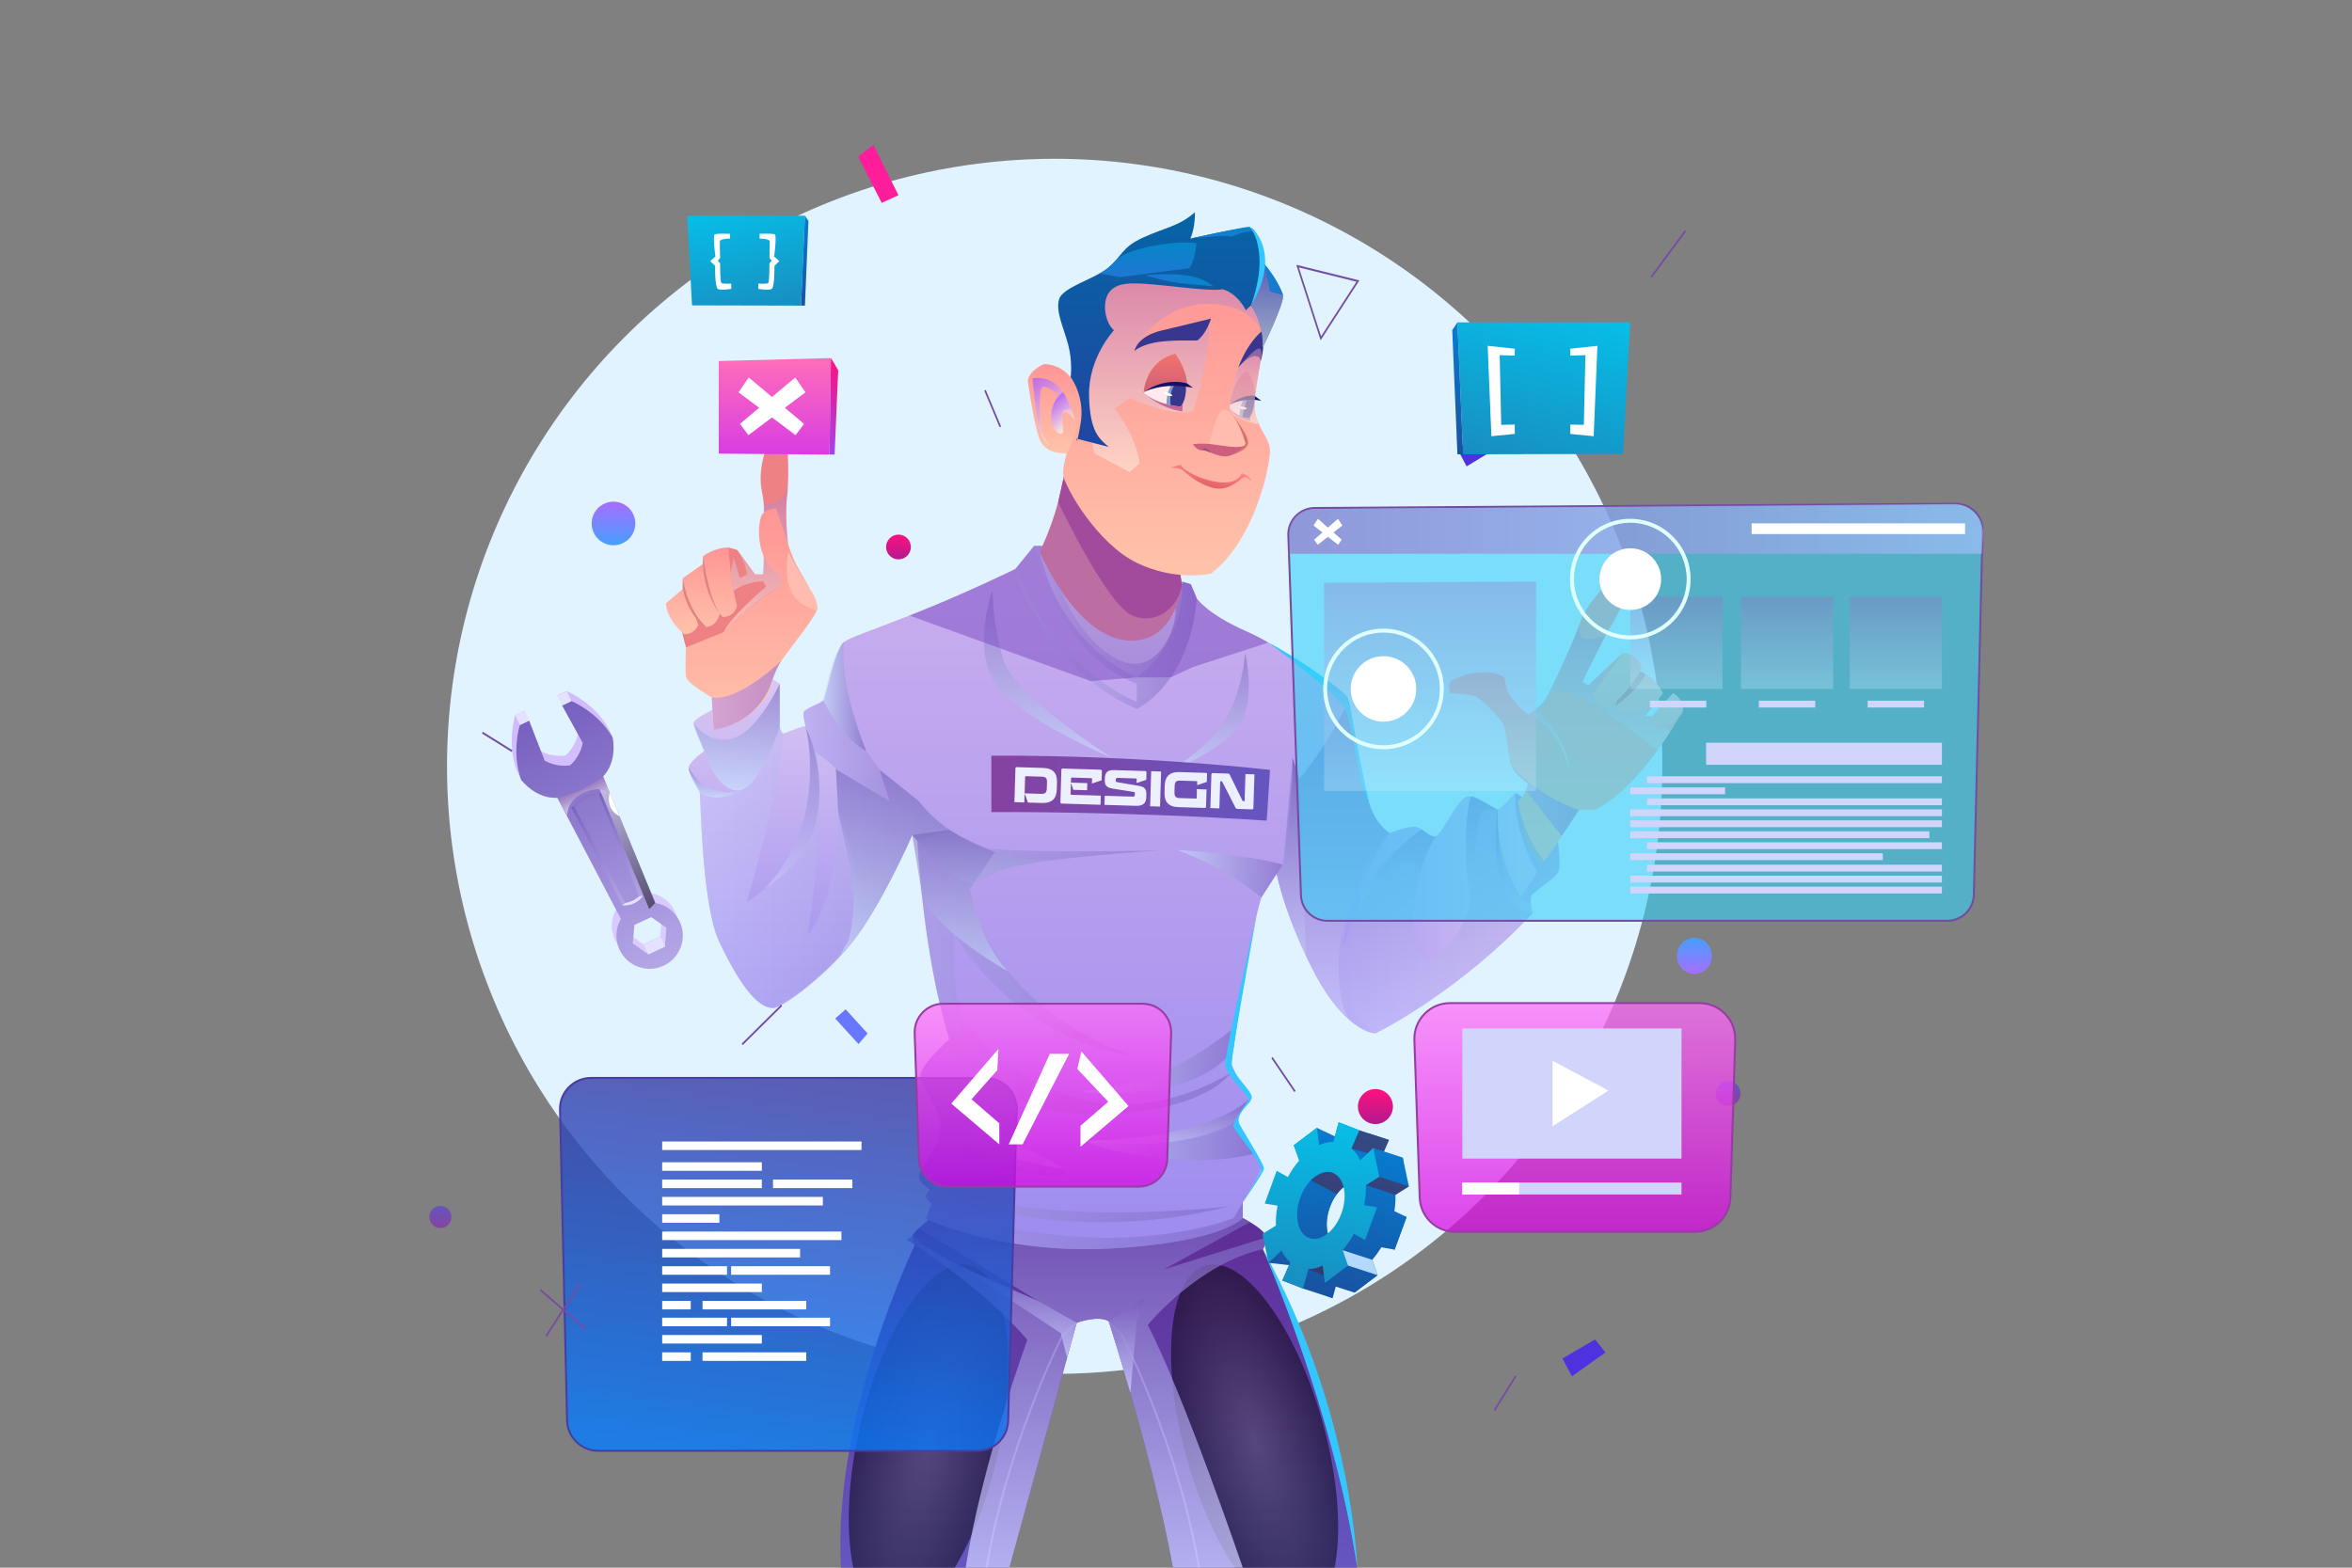 <?xml version="1.0" encoding="utf-8"?>
<!-- Generator: Adobe Illustrator 16.0.0, SVG Export Plug-In . SVG Version: 6.00 Build 0)  -->
<!DOCTYPE svg PUBLIC "-//W3C//DTD SVG 1.1//EN" "http://www.w3.org/Graphics/SVG/1.1/DTD/svg11.dtd">
<svg version="1.1" id="illustration" xmlns="http://www.w3.org/2000/svg" xmlns:xlink="http://www.w3.org/1999/xlink" x="0px"
	 y="0px" width="600px" height="400px" viewBox="0 0 600 400" enable-background="new 0 0 600 400" xml:space="preserve">
<rect x="0" y="0" width="600" height="400" fill="#808080" stroke="none"/>
<g>
	<defs>
		<rect id="SVGID_1_" x="106" width="404" height="400"/>
	</defs>
	<clipPath id="SVGID_2_">
		<use xlink:href="#SVGID_1_"  overflow="visible"/>
	</clipPath>
	<g clip-path="url(#SVGID_2_)">
		<path fill="#F1F1F4" d="M148.211,196.096c0.007-0.245,0.125-0.365,0.355-0.358l6.708,0.204c0.664,0.02,1.226,0.121,1.688,0.303
			c0.462,0.182,0.832,0.431,1.109,0.747s0.474,0.695,0.592,1.137s0.168,0.934,0.152,1.474l-0.056,1.842
			c-0.016,0.541-0.097,1.028-0.241,1.462c-0.144,0.435-0.363,0.802-0.66,1.1s-0.681,0.524-1.153,0.679
			c-0.472,0.153-1.039,0.22-1.703,0.2l-3.611-0.11l-0.748-2.112l-0.098-0.003l-0.063,2.088l-2.531-0.077L148.211,196.096z
			 M150.552,202.426l4.287,0.131c0.483,0.015,0.832-0.081,1.042-0.288c0.211-0.207,0.325-0.581,0.341-1.121l0.045-1.499
			c0.017-0.557-0.073-0.939-0.272-1.146c-0.198-0.207-0.54-0.317-1.023-0.332l-4.104-0.125c-0.057-0.001-0.103,0.016-0.137,0.051
			c-0.034,0.036-0.051,0.079-0.053,0.127L150.552,202.426z"/>
		<path fill="#F1F1F4" d="M162.445,199.935l-0.086-0.002l-0.081,2.678c-0.003,0.114,0.051,0.174,0.167,0.177l7.543,0.229
			l-0.07,2.321l-9.89-0.3c-0.238-0.008-0.353-0.134-0.345-0.379l0.249-8.208c0.007-0.245,0.129-0.364,0.368-0.357l9.606,0.292
			c0.246,0.007,0.365,0.134,0.358,0.379l-0.071,2.322l-2.373,0.801l-0.099-0.003l0.036-1.191c0.003-0.09-0.037-0.137-0.119-0.139
			l-5.073-0.154c-0.065-0.002-0.109,0.015-0.131,0.051c-0.021,0.037-0.032,0.076-0.034,0.116l-0.034,1.118l4.177,0.126l-0.056,1.819
			l-3.502-0.106L162.445,199.935z"/>
		<path fill="#F1F1F4" d="M179.211,199.767l-0.099-0.003l0.03-0.983c0.003-0.098-0.044-0.149-0.143-0.152l-4.718-0.144
			c-0.172-0.005-0.292,0.028-0.36,0.1c-0.068,0.072-0.104,0.177-0.108,0.316l-0.007,0.221c-0.005,0.172,0.02,0.284,0.076,0.334
			c0.056,0.051,0.166,0.091,0.329,0.121l5.529,0.942c0.351,0.06,0.647,0.146,0.891,0.255c0.242,0.11,0.439,0.251,0.59,0.424
			s0.255,0.383,0.313,0.631c0.059,0.247,0.083,0.539,0.072,0.875l-0.021,0.712c-0.011,0.369-0.066,0.693-0.165,0.973
			c-0.099,0.28-0.254,0.513-0.464,0.699s-0.485,0.324-0.824,0.411c-0.339,0.088-0.753,0.125-1.245,0.11l-7.961-0.242l0.07-2.321
			l7.137,0.217c0.213,0.006,0.356-0.028,0.428-0.104c0.072-0.075,0.11-0.211,0.116-0.408l0.007-0.245
			c0.005-0.156-0.018-0.266-0.069-0.328c-0.052-0.063-0.155-0.105-0.31-0.127l-5.336-0.838c-0.359-0.061-0.667-0.144-0.921-0.25
			c-0.254-0.105-0.461-0.243-0.621-0.412c-0.159-0.168-0.272-0.373-0.337-0.613c-0.067-0.24-0.094-0.523-0.084-0.851l0.019-0.626
			c0.02-0.647,0.206-1.143,0.561-1.489c0.355-0.346,0.934-0.506,1.737-0.482l7.948,0.241c0.254,0.008,0.377,0.143,0.369,0.404
			l-0.056,1.843L179.211,199.767z"/>
		<path fill="#F1F1F4" d="M182.57,205.722l0.271-8.943l2.531,0.077l-0.271,8.943L182.57,205.722z"/>
		<path fill="#F1F1F4" d="M194.493,202.247c0.004-0.131,0.002-0.268-0.007-0.412c-0.008-0.144-0.018-0.269-0.031-0.376l0.003-0.11
			l2.506,0.076l-0.133,4.386c-0.007,0.229-0.113,0.341-0.317,0.335l-6.731-0.204c-0.664-0.021-1.227-0.122-1.688-0.304
			c-0.461-0.182-0.83-0.431-1.108-0.747c-0.277-0.315-0.476-0.694-0.593-1.137c-0.117-0.441-0.168-0.934-0.151-1.474l0.056-1.843
			c0.017-0.541,0.097-1.028,0.241-1.462c0.144-0.434,0.364-0.8,0.66-1.099c0.297-0.298,0.681-0.524,1.152-0.678
			c0.472-0.154,1.039-0.221,1.703-0.201l6.694,0.203c0.237,0.007,0.354,0.134,0.346,0.379l-0.059,1.929l-2.373,0.789l-0.099-0.003
			l0.026-0.86c0.003-0.082-0.032-0.124-0.106-0.126l-4.274-0.13c-0.245-0.007-0.453,0.009-0.622,0.049
			c-0.17,0.04-0.31,0.113-0.42,0.221c-0.109,0.107-0.192,0.252-0.246,0.435c-0.055,0.183-0.087,0.41-0.096,0.68l-0.047,1.573
			c-0.017,0.54,0.074,0.92,0.272,1.14c0.199,0.22,0.54,0.336,1.023,0.351l4.238,0.129c0.09,0.002,0.136-0.045,0.139-0.144
			L194.493,202.247z"/>
		<path fill="#F1F1F4" d="M202.314,197.37c0.188,0.006,0.32,0.039,0.397,0.098c0.075,0.06,0.145,0.152,0.206,0.276l3.196,6.528
			c0.054,0.1,0.13,0.151,0.229,0.154l0.135,0.005c0.131,0.004,0.199-0.06,0.203-0.191l0.204-6.732l2.297,0.07l-0.261,8.588
			c-0.007,0.237-0.125,0.353-0.354,0.345l-3.638-0.11c-0.171-0.005-0.299-0.033-0.383-0.085c-0.085-0.052-0.162-0.147-0.232-0.29
			l-3.318-6.52c-0.046-0.1-0.123-0.151-0.229-0.154l-0.123-0.004c-0.131-0.004-0.198,0.06-0.202,0.191l-0.204,6.72l-2.298-0.07
			l0.261-8.575c0.008-0.245,0.125-0.365,0.354-0.357L202.314,197.37z"/>
	</g>
	<circle clip-path="url(#SVGID_2_)" fill="#E0F3FF" cx="269.05" cy="195.53" r="155.018"/>
	<g clip-path="url(#SVGID_2_)">
		
			<linearGradient id="SVGID_3_" gradientUnits="userSpaceOnUse" x1="139.837" y1="275.2" x2="139.837" y2="204.011" gradientTransform="matrix(0.906 -0.423 0.423 0.906 -75.051 53.742)">
			<stop  offset="0" style="stop-color:#DBCCFF"/>
			<stop  offset="1" style="stop-color:#D1BBFF"/>
		</linearGradient>
		<path fill="url(#SVGID_3_)" d="M155.097,185.609c-3.813-6.561-10.554-9.264-10.554-9.264l-2.351,1.098l5.294,9.604
			c-0.707,3.692-3.239,5.72-3.239,5.72l-0.007-0.016c0,0-3.181,0.642-6.465-1.186l-3.97-10.223l-2.351,1.098
			c0,0-2.253,6.905,0.333,14.039c0,0,1.003,2.314,1.176,2.516c0.932,1.087,3.361,2.342,8.056,2.052l16.205,30.912
			c-1.346,2.315-1.577,5.227-0.359,7.833c1.982,4.243,7.021,6.072,11.264,4.09c4.244-1.982,6.073-7.021,4.091-11.264
			c-1.218-2.606-3.598-4.297-6.237-4.751l-13.305-32.248c3.167-3.342,3.836-5.975,3.595-7.495
			C156.222,187.804,155.097,185.609,155.097,185.609z M168.424,238.919l-4.292,2.006l-3.882-2.714l0.41-4.719l4.292-2.005
			l3.882,2.713L168.424,238.919z"/>
		
			<linearGradient id="SVGID_4_" gradientUnits="userSpaceOnUse" x1="139.833" y1="277.978" x2="139.833" y2="206.788" gradientTransform="matrix(0.906 -0.423 0.423 0.906 -75.051 53.742)">
			<stop  offset="0" style="stop-color:#B5A6E7"/>
			<stop  offset="1" style="stop-color:#7760BF"/>
		</linearGradient>
		<path fill="url(#SVGID_4_)" d="M156.272,188.125c-3.812-6.561-10.553-9.264-10.553-9.264l-2.351,1.098l5.293,9.604
			c-0.706,3.692-3.239,5.72-3.239,5.72l-0.007-0.016c0,0-3.181,0.642-6.465-1.186l-3.97-10.223l-2.351,1.099
			c0,0-2.252,6.904,0.333,14.038c0,0,3.665,4.912,9.231,4.567l16.205,30.912c-1.345,2.316-1.577,5.227-0.359,7.833
			c1.983,4.243,7.021,6.073,11.265,4.091c4.243-1.982,6.073-7.021,4.09-11.265c-1.217-2.605-3.598-4.296-6.237-4.751l-13.305-32.248
			C157.688,194.087,156.272,188.125,156.272,188.125z M169.6,241.436l-4.292,2.005l-3.882-2.713l0.41-4.719l4.293-2.006l3.882,2.714
			L169.6,241.436z"/>
		
			<rect x="131.829" y="181.853" transform="matrix(-0.423 -0.906 0.906 -0.423 23.642 381.353)" fill="#E5E2FF" width="2.778" height="2.595"/>
		
			<rect x="142.567" y="176.855" transform="matrix(-0.423 -0.906 0.906 -0.423 43.501 383.993)" fill="#E5E2FF" width="2.777" height="2.594"/>
		
			<rect x="165.478" y="238.811" transform="matrix(-0.423 -0.906 0.906 -0.423 19.028 494.471)" fill="#E5E2FF" width="2.777" height="4.738"/>
		<g>
			
				<linearGradient id="SVGID_5_" gradientUnits="userSpaceOnUse" x1="139.833" y1="260.279" x2="139.833" y2="230.272" gradientTransform="matrix(0.906 -0.423 0.423 0.906 -75.051 53.742)">
				<stop  offset="0" style="stop-color:#B5A6E7"/>
				<stop  offset="1" style="stop-color:#7760BF"/>
			</linearGradient>
			<path fill="url(#SVGID_5_)" d="M145.664,205.86l13.087,25.15c3.438,0.158,5.283-2.468,5.283-2.468l-10.653-26.288
				C148.597,202.078,145.664,205.86,145.664,205.86z M163.024,228.748c-0.383,0.331-0.963,0.767-1.694,1.108
				c-0.58,0.271-1.187,0.453-1.807,0.539l-13.106-24.634c0.642-0.566,1.738-1.408,3.15-2.068c1.059-0.494,2.141-0.81,3.24-0.955
				L163.024,228.748z"/>
			<path fill="#E5E2FF" d="M163.024,228.748l1.01-0.205c0,0-1.499,2.664-5.283,2.468l0.772-0.615
				C159.523,230.396,161.387,230.18,163.024,228.748z"/>
			
				<linearGradient id="SVGID_6_" gradientUnits="userSpaceOnUse" x1="135.575" y1="230.873" x2="144.092" y2="230.873" gradientTransform="matrix(0.906 -0.423 0.423 0.906 -75.051 53.742)">
				<stop  offset="0" style="stop-color:#8B8BE0"/>
				<stop  offset="1" style="stop-color:#A177B7"/>
			</linearGradient>
			<path opacity="0.62" fill="url(#SVGID_6_)" d="M145.664,205.86l0.753-0.099c0,0,2.236-2.32,6.391-3.023l0.573-0.483
				c0,0-1.669-0.292-4.269,0.923C146.511,204.393,145.664,205.86,145.664,205.86z"/>
		</g>
		
			<linearGradient id="SVGID_7_" gradientUnits="userSpaceOnUse" x1="139.833" y1="232.851" x2="139.833" y2="227.693" gradientTransform="matrix(0.906 -0.423 0.423 0.906 -75.051 53.742)">
			<stop  offset="0" style="stop-color:#FFFFFF"/>
			<stop  offset="1" style="stop-color:#A177B7"/>
		</linearGradient>
		<path opacity="0.62" fill="url(#SVGID_7_)" d="M142.194,203.563c0,0,6.294-1.119,11.659-5.427l1.702,4.125
			c0,0-1.93-1.91-6.166-0.185c-4.954,2.02-4.683,6.005-4.683,6.005L142.194,203.563z"/>
		
			<linearGradient id="SVGID_8_" gradientUnits="userSpaceOnUse" x1="144.337" y1="263.343" x2="144.337" y2="230.262" gradientTransform="matrix(0.906 -0.423 0.423 0.906 -75.051 53.742)">
			<stop  offset="0" style="stop-color:#000000"/>
			<stop  offset="1" style="stop-color:#FFFFFF"/>
		</linearGradient>
		<path opacity="0.5" fill="url(#SVGID_8_)" d="M155.555,202.261c-1.207-0.867-2.59-0.895-2.59-0.895l12.667,30.596l1.527-1.578
			L155.555,202.261z"/>
		<path fill="#FFFFFF" d="M155.555,202.261c0,0-1.329,4.088,2.486,6.026L155.555,202.261z"/>
	</g>
	<g clip-path="url(#SVGID_2_)">
		<g>
			<linearGradient id="SVGID_9_" gradientUnits="userSpaceOnUse" x1="280.3" y1="400" x2="280.3" y2="310.79">
				<stop  offset="0" style="stop-color:#6456C0"/>
				<stop  offset="1" style="stop-color:#5F2C95"/>
			</linearGradient>
			<path fill="url(#SVGID_9_)" d="M346.231,400H299.23c-4.92-27.32-16.36-62.87-16.36-62.87c-2.78-1.649-8.21,0.38-8.21,0.38
				L257.48,400h-42.94c-2.28-38.56,18.82-82.33,18.82-82.33l-0.01-0.01c-0.07-0.15-0.74-1.49-0.56-2.391
				c0.07-0.39,0.79-1.13,1.6-1.859c1.16-1.061,2.54-2.12,2.54-2.12l80.11-0.5c0,0,0.81,0.41,1.84,1.03h0.01
				c1.75,1.06,4.12,2.699,4.12,3.899c0,1.65-0.649,2.721-0.81,2.96l-0.04,0.051C339.337,351.147,346.231,400,346.231,400z"/>
			
				<radialGradient id="SVGID_10_" cx="232.499" cy="368.648" r="27.028" gradientTransform="matrix(0.646 0.149 -0.385 1.67 228.623 -282.248)" gradientUnits="userSpaceOnUse">
				<stop  offset="0" style="stop-color:#4B474B"/>
				<stop  offset="1" style="stop-color:#000000"/>
			</radialGradient>
			<path opacity="0.5" fill="url(#SVGID_10_)" d="M254.325,371.946c-5.75,24.921-18.231,43.32-27.877,41.095
				s-12.804-24.232-7.054-49.154c5.75-24.922,18.23-43.32,27.876-41.096C256.917,325.017,260.075,347.024,254.325,371.946z"/>
			
				<radialGradient id="SVGID_11_" cx="351.328" cy="352.81" r="27.027" gradientTransform="matrix(0.639 -0.179 0.462 1.65 -67.403 -151.746)" gradientUnits="userSpaceOnUse">
				<stop  offset="0" style="stop-color:#4B474B"/>
				<stop  offset="1" style="stop-color:#000000"/>
			</radialGradient>
			<path opacity="0.5" fill="url(#SVGID_11_)" d="M337.319,362.631c6.901,24.627,4.769,46.758-4.764,49.429
				s-22.854-15.128-29.755-39.756c-6.902-24.628-4.769-46.758,4.764-49.43C317.097,320.203,330.418,338.003,337.319,362.631z"/>
			<g>
				<linearGradient id="SVGID_12_" gradientUnits="userSpaceOnUse" x1="251.427" y1="368.682" x2="274.825" y2="368.682">
					<stop  offset="0" style="stop-color:#9E8CEF"/>
					<stop  offset="1" style="stop-color:#CAAFEE"/>
				</linearGradient>
				<path fill="url(#SVGID_12_)" d="M251.92,400.042l-0.493-0.084c5.465-32.199,19.338-59.204,19.477-59.474l0.058-0.073l3.534-3.09
					l0.329,0.377l-3.498,3.058C270.704,341.975,257.272,368.513,251.92,400.042z"/>
			</g>
			<g>
				
					<linearGradient id="SVGID_13_" gradientUnits="userSpaceOnUse" x1="341.526" y1="368.683" x2="364.926" y2="368.683" gradientTransform="matrix(-1 0 0 1 647.629 0)">
					<stop  offset="0" style="stop-color:#9E8CEF"/>
					<stop  offset="1" style="stop-color:#CAAFEE"/>
				</linearGradient>
				<path fill="url(#SVGID_13_)" d="M305.61,400.042c-5.356-31.552-19.159-58.347-19.779-59.538l-3.128-2.808l0.334-0.373
					l3.216,2.908c0.143,0.271,14.384,27.526,19.85,59.727L305.61,400.042z"/>
			</g>
			<linearGradient id="SVGID_14_" gradientUnits="userSpaceOnUse" x1="277.16" y1="400" x2="277.16" y2="310.79">
				<stop  offset="0" style="stop-color:#CCCCFF"/>
				<stop  offset="1" style="stop-color:#755CBB"/>
			</linearGradient>
			<path opacity="0.76" fill="url(#SVGID_14_)" d="M323.01,315.72c0,1.65-0.649,2.721-0.81,2.96l-0.04,0.051
				c-16.68,3.77-29.37,19.34-29.37,19.34c9.09,17.439,24.25,61.93,24.25,61.93h-17.81c-4.92-27.32-16.36-62.87-16.36-62.87
				c-2.78-1.649-8.21,0.38-8.21,0.38L257.48,400h-11.12c3.98-26.18,15.73-58.14,15.73-58.14c-11.55-13.45-28.73-24.19-28.73-24.19
				l-0.01-0.01l-2.04-1.28l1.48-1.11c7.43,7.131,31.39,16.44,32.13,16.73l-30.53-18.59c1.16-1.061,2.54-2.12,2.54-2.12l80.11-0.5
				c0,0,0.81,0.41,1.84,1.03L297,323.86L323.01,315.72z"/>
			<linearGradient id="SVGID_15_" gradientUnits="userSpaceOnUse" x1="287.545" y1="355.394" x2="287.545" y2="331.063">
				<stop  offset="0" style="stop-color:#CCCCFF"/>
				<stop  offset="1" style="stop-color:#755CBB"/>
			</linearGradient>
			<polygon opacity="0.76" fill="url(#SVGID_15_)" points="282.87,337.13 292.221,331.063 290,337.13 288.372,355.395 			"/>
			<linearGradient id="SVGID_16_" gradientUnits="userSpaceOnUse" x1="259.363" y1="346.447" x2="259.363" y2="322.609">
				<stop  offset="0" style="stop-color:#CCCCFF"/>
				<stop  offset="1" style="stop-color:#755CBB"/>
			</linearGradient>
			<polygon opacity="0.76" fill="url(#SVGID_16_)" points="274.66,337.51 264.92,332 244.066,322.609 270.621,340.158 
				272.203,346.447 			"/>
		</g>
		<path fill="#FE9083" d="M301.46,149.65c0.06,0.43,0.11,0.66,0.11,0.66c-0.49,2.04-1.05,3.93-1.66,5.66
			c-1.96,5.63-4.4,9.63-6.23,12.12c-1.59,2.15-2.72,3.18-2.72,3.18c-14.59-4.58-21.78-18.85-24.54-25.95
			c-0.02-0.03-0.03-0.07-0.04-0.11c-0.53-1.34-0.88-2.42-1.1-3.12c0,0,0,0,0-0.01c-0.17-0.56-0.25-0.87-0.25-0.87
			c0.06-0.12,0.12-0.25,0.18-0.37l0.03-0.05c0.24-0.5,0.48-1.01,0.7-1.5c1.91-4.18,3.18-8.09,4-11.17c0.71-2.62,1.09-4.64,1.27-5.71
			c0.09-0.55,0.13-0.85,0.13-0.85l6.8,3.59l23.43,12.4c-0.351,2.15-0.49,4.17-0.5,5.94c-0.021,1.25,0.02,2.37,0.09,3.32
			c0.07,1.16,0.189,2.08,0.28,2.68v0.01C301.44,149.56,301.45,149.6,301.46,149.65z"/>
		<linearGradient id="SVGID_17_" gradientUnits="userSpaceOnUse" x1="283.543" y1="176.45" x2="283.543" y2="140.84">
			<stop  offset="0" style="stop-color:#D5CDF8"/>
			<stop  offset="1" style="stop-color:#F3EDFB"/>
		</linearGradient>
		<path fill="url(#SVGID_17_)" d="M294.96,172.84c-1.35,1.34-2.94,2.54-4.84,3.54c-0.04,0.03-0.08,0.05-0.12,0.07
			c0,0-0.05-0.03-0.14-0.08l-0.01-0.01c-0.51-0.31-2.25-1.38-4.59-3.14c-6.12-4.61-16.34-13.93-19.26-26.49
			c-0.01-0.02-0.01-0.03-0.02-0.05c-0.34-1.49-0.58-3.01-0.7-4.59c0,0,0,0,0-0.01c-0.03-0.41-0.06-0.82-0.07-1.24
			c0,0,2.03,4.77,5.55,9.92c4.14,6.06,10.35,12.67,17.77,12.71c6.42,0.04,9.71-4.35,11.38-8.4c0.71-1.72,1.13-3.37,1.35-4.6
			c0.01-0.01,0.01-0.02,0.01-0.02c0.07-0.36,0.12-0.68,0.171-0.95v-0.01c0.02-0.14,0.04-0.26,0.05-0.37
			c0.06-0.45,0.08-0.71,0.08-0.71S304.03,163.77,294.96,172.84z"/>
		<linearGradient id="SVGID_18_" gradientUnits="userSpaceOnUse" x1="265.21" y1="158.61" x2="301.874" y2="158.61">
			<stop  offset="0" style="stop-color:#CCCCFF"/>
			<stop  offset="1" style="stop-color:#755CBB"/>
		</linearGradient>
		<path opacity="0.5" fill="url(#SVGID_18_)" d="M294.96,172.84c-1.35,1.34-2.94,2.54-4.84,3.54H290l-0.14-0.01l-0.01-0.01
			c-0.51-0.31-2.25-1.38-4.59-3.14c-6.12-4.61-16.34-13.93-19.26-26.49c-0.01-0.02-0.01-0.03-0.02-0.05
			c-0.34-1.49-0.58-3.01-0.7-4.59c0,0,0,0,0-0.01c-0.03-0.41-0.06-0.82-0.07-1.24c0,0,2.03,4.77,5.55,9.92c0,0,4.04,11.1,12.78,16.6
			c4.38,2.75,7.7,2.35,10.14,0.73c2.44-1.61,4.02-4.42,4.95-6.54c0.93-2.13,1.23-4.12,1.28-5.58c0.01-0.33,0.01-0.63,0-0.9
			c0.71-1.72,1.13-3.37,1.35-4.6c0.01-0.01,0.01-0.02,0.01-0.02c0.07-0.36,0.12-0.68,0.171-0.95v-0.01
			c0.02-0.14,0.04-0.26,0.05-0.37c0.06-0.45,0.08-0.71,0.08-0.71S304.03,163.77,294.96,172.84z"/>
		<linearGradient id="SVGID_19_" gradientUnits="userSpaceOnUse" x1="273.059" y1="318.728" x2="273.059" y2="139.291">
			<stop  offset="0" style="stop-color:#9E8CEF"/>
			<stop  offset="1" style="stop-color:#CAAFEE"/>
		</linearGradient>
		<path fill="url(#SVGID_19_)" d="M351.12,263.53c-0.11,0.05-0.16,0.08-0.16,0.08c-0.82,0.1-3.37-0.46-6.71-3.351l-0.01-0.01
			c0-0.01-0.01-0.02-0.03-0.03c-0.01-0.01-0.02-0.029-0.04-0.04c-2.8-2.449-6.16-6.54-9.51-13.239
			c-6.7-13.391-8.62-22.33-8.93-23.891l-0.04-0.24l-3.91,6.2c-2.65,7.971-7.67,40.95-7.58,42.37s4.45,8.34,4.359,9.19
			c0,0,0,0.01-0.01,0.02c-0.12,0.86-2.08,2.75-2.64,4.811c-0.38,1.369,2.28,5.689,4.149,8.92v0.01c0.971,1.68,1.721,3.06,1.721,3.58
			c0,1.51-4.74,8.899-4.74,8.899v3.98l-0.07,0.07l-0.22,0.199l-0.18,0.15c-1.801,1.42-9.431,6.07-33.271,7.35
			c-28.25,1.511-47.07-7.579-47.07-7.579l1.42-3.891c0,0-1.32-1.13-1.42-1.7c-0.09-0.569,1.04-1.899,1.04-1.899
			s-2.84-1.51-2.84-3.41c0-1.89,5.69-7.76,5.5-12.79c-0.19-5.021-4.55-9.47-5.12-12.31c-0.57-2.841,7.39-9.851,7.39-9.851
			c-6.82-21.6-8.15-50.59-8.15-50.59l-1.32-1.521c0,0-8.15,18.57-15.54,27.66c-0.88,1.08-1.81,2.15-2.77,3.181
			c-2.06,2.229-4.25,4.319-6.36,6.149c-5.12,4.46-9.77,7.391-10.95,7.16c-1.9-0.38-9.48-15.35-9.13-30.7
			c0.16-7.3,4.56-15.47,9.13-22.02c0.49-0.7,0.98-1.391,1.48-2.061c3.24-4.41,6.35-7.87,7.84-9.45c0.58-0.62,0.91-0.95,0.91-0.95
			s-1.04-3.35-1.75-6.26c-0.01-0.07-0.03-0.14-0.05-0.21c0-0.03-0.01-0.07-0.02-0.1c-0.01-0.05-0.02-0.07-0.02-0.07
			c-0.42-1.79-0.68-3.34-0.44-3.72c0.63-1.01,4.3-2.15,4.93-2.9c0.63-0.76,3.28-13.52,5.3-14.91c1.94-1.33,5.35-2.3,16.72-6.77
			c0.56-0.22,1.13-0.44,1.73-0.68c12.75-5.05,25.26-11.18,25.26-11.18l4.8-5.9h2.14l-0.7,1.5l-0.03,0.05
			c0.34,1.52,0.73,2.98,1.17,4.37c0.01,0.04,0.02,0.08,0.04,0.11c6.6,20.82,23.58,27.53,23.58,27.53
			c11.8-8.71,11.57-22.54,11.57-22.54v-1.9l2.21,0.66l1.51,3.6c0,0,2.56,3.98,12.7,8.44c1.75,0.77,3.63,1.74,5.569,2.85
			c9.28,5.27,19.601,13.42,20.391,15.15c0.08,0.18,0.17,0.46,0.27,0.86v0.01c1.09,4.28,3.33,20.31,5.41,26.03
			c1.3,3.57,3.351,5.54,4.86,6.561c0.01,0.01,0.01,0.01,0.02,0.01c1.12,0.77,1.94,1.01,1.94,1.01c0.16,0.88,0.31,1.75,0.45,2.61
			C361.25,243.62,352.98,262.23,351.12,263.53z"/>
		<linearGradient id="SVGID_20_" gradientUnits="userSpaceOnUse" x1="198.59" y1="206.915" x2="242.29" y2="206.915">
			<stop  offset="0" style="stop-color:#CCCCFF"/>
			<stop  offset="1" style="stop-color:#755CBB"/>
		</linearGradient>
		<path opacity="0.5" fill="url(#SVGID_20_)" d="M242.29,211.77l-8.24,2.771l-1.32-1.521c0,0-8.15,18.57-15.54,27.66
			c-0.88,1.08-1.81,2.15-2.77,3.181c-2.06,2.229-4.25,4.319-6.36,6.149l-6.28-27.069l-3.19-20.551c3.24-4.41,6.35-7.87,7.84-9.45
			c0.58-0.62,0.91-0.95,0.91-0.95s-1.04-3.35-1.75-6.26c-0.01-0.07-0.03-0.14-0.05-0.21c0-0.03-0.01-0.07-0.02-0.1
			c-0.01-0.05-0.02-0.07-0.02-0.07c-0.42-1.79-0.68-3.34-0.44-3.72c0.63-1.01,4.3-2.15,4.93-2.9c0.63-0.76,3.28-13.52,5.3-14.91
			c0,0-1.32,12.25,5.69,27.79l3.41,4.8l9.98,8.02C234.37,204.43,238.16,209.46,242.29,211.77z"/>
		<linearGradient id="SVGID_21_" gradientUnits="userSpaceOnUse" x1="197.239" y1="257.17" x2="197.239" y2="173.26">
			<stop  offset="0" style="stop-color:#9E8CEF"/>
			<stop  offset="1" style="stop-color:#DAC7F3"/>
		</linearGradient>
		<path fill="url(#SVGID_21_)" d="M218.45,233.93c-1.77,13.13-21.34,23.24-21.34,23.24c-4.36,0-9.23-7.58-13.65-16.93
			c-4.42-9.351-4.69-36.21-4.92-37.87c-0.24-1.66-2.7-4.98-2.85-6.4c-0.14-1.42,3.98-4.36,3.98-4.36l-0.03-0.07l-0.03-0.07
			c-0.43-0.92-2.85-6.11-2.68-7.06c0.19-1.04,4.82-3.31,4.82-3.31l0.29,5.11c0,0,10.78-2.04,14.43-10.39l0.64-2.56l1.8,1.2v10.99
			c0,0,0.37,1.71,0.94,1.71c0.57,0,4.77-2.1,5.65-1.81c0.89,0.29,1.76,6.17,2.94,6.92c1.17,0.76,4.3,2.94,4.77,3.98
			c0.21,0.47,0.23,2.16,0.25,4.15c0.03,2.44,0.05,5.32,0.41,6.94C214.54,210.27,220.22,220.79,218.45,233.93z"/>
		<linearGradient id="SVGID_22_" gradientUnits="userSpaceOnUse" x1="341.529" y1="232.986" x2="397.836" y2="232.986">
			<stop  offset="0" style="stop-color:#A999F1"/>
			<stop  offset="1" style="stop-color:#DAC7F3"/>
		</linearGradient>
		<path fill="url(#SVGID_22_)" d="M397.44,222.68c-0.881,1.391-5.301,4.301-6.44,5.44c-1.14,1.13,0,4.87,0,4.87
			c-18.57,19.71-37.93,29.58-39.88,30.54c-0.11,0.05-0.16,0.08-0.16,0.08c-11.66-7.841-10.66-20.75-6.79-31.63
			c3.7-10.44,10.04-19.011,10.32-19.381l0.01-0.01c0,0,0,0,0.01-0.01c0.21-0.08,3.54-1.46,5.92-1.64
			c0.79-0.061,1.511,0.25,2.19,0.68c1.42,0.88,2.62,2.27,3.78,1.689c1.71-0.859,5.529-9.89,8.119-10.14
			c1.811-0.17,4.32,1.67,5.99,2.72c0.73,0.46,1.3,0.771,1.58,0.69c0.95-0.25,4.17-4.11,4.43-4.21c0.25-0.11,1.721,0.97,1.721,0.97
			l-1.03,1.28c1.58,9.1,6.76,15.22,6.76,15.22l3.471-5.08C397.44,214.76,398.33,221.29,397.44,222.68z"/>
		<path fill="#CB4D7A" d="M301.51,149.26c-0.02,0.13-0.04,0.26-0.05,0.39c-0.05,0.27-0.11,0.53-0.19,0.8c0,0,0,0.01-0.01,0.02
			c-1.19,4.41-6,8.92-12.07,6.75c-6.63-2.37-19.25-29.1-19.25-29.1l1.27-5.71l29.95,24.4l0.33,2.31L301.51,149.26z"/>
		<g>
			<path fill="#EE8183" d="M201.779,144.368c0,0-1.832-10.105-1.01-17.558c0.821-7.453-0.212-15.916-0.212-15.916
				s-1.809-0.758-3.136,0c-1.326,0.758-4.421,8.463-3.031,14.653c1.389,6.189,0.315,21.032,0.315,21.032h-2.084l-4.547-6.253
				l-2.21-0.631c0,0-12.727,12-12.537,19.137l1.663,6.347l15.674-0.537l10.231-11.684L201.779,144.368z"/>
			<linearGradient id="SVGID_23_" gradientUnits="userSpaceOnUse" x1="178.923" y1="161.819" x2="178.923" y2="139.694">
				<stop  offset="0.016" style="stop-color:#FFC2A9"/>
				<stop  offset="1" style="stop-color:#FF9595"/>
			</linearGradient>
			<path fill="url(#SVGID_23_)" d="M185.863,139.695c0,0,0.329,7.958,2.115,14.779c0,0-0.299,2.795-3.567,2.984l-0.805-0.9
				c0,0-0.569,3.173-3.458,3.41l-2.748-2.747l0.71,2.273c0,0-0.995,2.416-3.6,2.321c0,0-4.358-3.411-4.643-7.863l4.309-3.647v-2.794
				l5.118-3.6l0.095-2.037C179.39,141.874,182.39,139.647,185.863,139.695z"/>
			<linearGradient id="SVGID_24_" gradientUnits="userSpaceOnUse" x1="192.855" y1="161.295" x2="192.855" y2="124.671">
				<stop  offset="0" style="stop-color:#FFEADB"/>
				<stop  offset="0.994" style="stop-color:#C27CB6"/>
			</linearGradient>
			<path opacity="0.6" fill="url(#SVGID_24_)" d="M200.951,124.671c0,0-0.767,1.95-1.856,2.708s-4.246,1.338-4.246,1.338
				l-0.144,17.862h-2.084l-4.547-6.253c0,0,2.305,3.568,2.447,6.253l-1.8,0.884l-1.563-5.353l-0.741,3.853l0.737,4.793
				c0,0,2.696-2.32,7.575-2.415l0.734,1.333c0,0-8.827,7.311-10.863,11.621c0,0,4.358-5.542,14.305-11.653l0.947-2.937l1.257-7.011
				C201.11,139.694,199.918,129.59,200.951,124.671z"/>
			<linearGradient id="SVGID_25_" gradientUnits="userSpaceOnUse" x1="191.667" y1="186.21" x2="191.667" y2="129.75">
				<stop  offset="0.016" style="stop-color:#FFC2A9"/>
				<stop  offset="1" style="stop-color:#FF9595"/>
			</linearGradient>
			<path fill="url(#SVGID_25_)" d="M208.35,155.8c-0.82,2.46-9.41,12.69-10.36,14.91c-0.95,2.21-1.52,5.11-1.52,5.11
				c-4.22,9.13-14.43,10.39-14.43,10.39l-0.47-8.24c0,0-5.49-3.16-6.42-4.89l-0.01-0.03l-0.11-0.29c-0.28-1.61-0.04-7.58-0.04-7.58
				l9.61-3.89c4.17-5.4,14.31-11.65,14.31-11.65l0.47-2.83c-7.28-3.58-6.06-14.41-4.83-15.74c1.23-1.32,3.5-1.32,3.5-1.32
				s2.66,8.71,4.36,12.79C204.12,146.61,209.17,153.34,208.35,155.8z"/>
			<path fill="#E28183" d="M179.39,141.874c0,0,1.074,9.948,4.216,14.685c0,0-3.995-4.958-4.311-12.647L179.39,141.874z"/>
			<path fill="#E28183" d="M174.177,147.511c0,0,1.044,8.005,5.971,12.458c0,0-4.362-2.179-5.971-9.663V147.511z"/>
			<linearGradient id="SVGID_26_" gradientUnits="userSpaceOnUse" x1="181.57" y1="177.399" x2="199.322" y2="177.399">
				<stop  offset="0.016" style="stop-color:#D1A1D6"/>
				<stop  offset="0.994" style="stop-color:#BD89C4"/>
			</linearGradient>
			<path opacity="0.91" fill="url(#SVGID_26_)" d="M199.322,168.588c0,0-10.834,10.52-17.752,9.382l0.47,8.24
				c0,0,11.371-0.994,15.065-12.955C197.105,173.255,198.435,169.817,199.322,168.588z"/>
		</g>
		<g>
			<linearGradient id="SVGID_27_" gradientUnits="userSpaceOnUse" x1="398.996" y1="220.6" x2="398.996" y2="145.099">
				<stop  offset="0.016" style="stop-color:#FFC2A9"/>
				<stop  offset="1" style="stop-color:#FF9595"/>
			</linearGradient>
			<path fill="url(#SVGID_27_)" d="M428.36,182.89c0,0-9.95,18.19-21.601,23.78h-3.979l-9.19,13.93c0,0-5.939-3.729-6.38-15.979
				c0,0,2.08-2.17,2.59-4.62c0,0-3.28-2.58-4.17-4.47c-0.88-1.9-1.2-7.58-1.83-9.92c-0.63-2.34-6-7.2-7.2-7.83
				c-1.199-0.63-6.63-0.95-6.63-0.95s-0.76-1.96,0-2.9c0.761-0.95,9.221-4.24,13.83-1.08c0,0,0.32,2.4,0.82,3.67
				c0.51,1.26,4.55,5.74,5.18,5.74s3.351-2.27,4.55-4.04c1.15-1.7,7.261-14.87,8.74-19.32c0.01-0.05,0.021-0.09,0.04-0.13
				c0.021-0.07,0.05-0.14,0.061-0.2c0.02-0.05,0.029-0.09,0.04-0.13c0.01-0.02,0.02-0.03,0.02-0.05
				c1.14-3.85,7.77-11.24,11.31-13.26c0,0,1.511-0.38,2.33,1.51c0,0-2.84,8.09-5.81,12.89c-0.5,0.81-1.04,1.76-1.6,2.78
				c0,0,0,0-0.011,0c-2.529,4.65-5.38,10.74-5.79,11.63l-0.05,0.11l1.58,0.81l4.271-4.05l4.38-4.15l10.05,10.61l-0.99,1.26
				l-3.14,4.03l1.59,0.29l3.7-4.09L428.36,182.89z"/>
			<linearGradient id="SVGID_28_" gradientUnits="userSpaceOnUse" x1="407.916" y1="196.41" x2="407.916" y2="158.9">
				<stop  offset="0" style="stop-color:#FFEADB"/>
				<stop  offset="0.994" style="stop-color:#C27CB6"/>
			</linearGradient>
			<path opacity="0.6" fill="url(#SVGID_28_)" d="M426.031,186.757l-3.179,4.672c0,0-17.452-13.459-21.242-14.599
				s-5.181-0.38-5.181-0.38l-3.91,4.99c0,0,7.2,6.38,7.83,14.97c0,0-2.399-10.86-10.55-14.15c0.63,0,3.351-2.27,4.55-4.04
				c1.15-1.7,7.261-14.87,8.74-19.32c-0.2,0.76-0.46,2.24,0.16,3.41c0.86,1.59,5.92,0.09,6.22,0c0.011,0,0.011,0,0.011,0
				l-5.801,11.63l-0.05,0.11l1.58,0.81l4.271-4.05l-2.141,4.97l15.58,2.75l-3.14,4.03l1.59,0.29L426.031,186.757z"/>
			<linearGradient id="SVGID_29_" gradientUnits="userSpaceOnUse" x1="415.315" y1="183.463" x2="415.315" y2="166.648">
				<stop  offset="0" style="stop-color:#FFB0B0"/>
				<stop  offset="0.984" style="stop-color:#FFC2A9"/>
			</linearGradient>
			<path fill="url(#SVGID_29_)" d="M413.863,166.663c0,0,3.031-0.442,4.989,3.474l-0.442,1.263c0,0,2.955,0.579,5.811,5.369
				c0,0-2.526,4.61-8.778,6.695c0,0-2.905-0.821-3.411-3.285l0.568-1.579l-2.273,1.705c0,0-2.716,0.821-3.916-3.221L413.863,166.663
				z"/>
			<linearGradient id="SVGID_30_" gradientUnits="userSpaceOnUse" x1="425.068" y1="186.053" x2="425.068" y2="176.832">
				<stop  offset="0" style="stop-color:#FFB0B0"/>
				<stop  offset="0.984" style="stop-color:#FFC2A9"/>
			</linearGradient>
			<path fill="url(#SVGID_30_)" d="M429.273,181.632c0,0,0.632-2.906-2.463-4.8l-6,6.632c0,0,0.182,2.125,2.779,2.589
				C423.59,186.053,427.694,184.663,429.273,181.632z"/>
			<linearGradient id="SVGID_31_" gradientUnits="userSpaceOnUse" x1="385.63" y1="204.431" x2="402.78" y2="204.431">
				<stop  offset="0.016" style="stop-color:#D1A1D6"/>
				<stop  offset="0.994" style="stop-color:#BD89C4"/>
			</linearGradient>
			<path opacity="0.91" fill="url(#SVGID_31_)" d="M385.63,195.53c0,0,6.951,7.757,17.15,11.14l-4.396,6.662l-9.173-11.647
				L389.8,200C389.8,200,386.133,197.242,385.63,195.53z"/>
			<path fill="#E28183" d="M418.41,171.4c0,0-2.905,4.8-5.811,7.2l-0.568,1.579c0,0,5.64-3.806,7.715-8.203
				C419.746,171.976,419.073,171.495,418.41,171.4z"/>
		</g>
		<linearGradient id="SVGID_32_" gradientUnits="userSpaceOnUse" x1="361.764" y1="263.621" x2="361.764" y2="179.11">
			<stop  offset="0" style="stop-color:#CCCCFF"/>
			<stop  offset="1" style="stop-color:#755CBB"/>
		</linearGradient>
		<path opacity="0.5" fill="url(#SVGID_32_)" d="M397.44,222.68c-0.881,1.391-5.301,4.301-6.44,5.44c-1.14,1.13,0,4.87,0,4.87
			c-18.57,19.71-37.93,29.58-39.88,30.54c-0.11,0.05-0.16,0.08-0.16,0.08c-1.52,0.189-8.91-1.891-16.3-16.67
			c-6.7-13.391-8.62-22.33-8.93-23.891l-0.04-0.24l1.63-2.21l2.42-27.28l1.7,5.49c6.439-7.77,12.51-19.7,12.51-19.7l0.27,0.86v0.01
			c1.09,4.28,3.33,20.31,5.41,26.03c1.3,3.57,3.351,5.54,4.86,6.561l0.01,0.02l-0.01,0.01c-5.931,5.41-8.87,13.19-10.32,19.381
			c-1.33,5.68-1.42,10.029-1.42,10.029s1.64-7.7,6.82-16.96c1.88-3.37,4.62-6.38,7.33-8.85c2.04-1.86,4.069-3.42,5.72-4.58
			c1.42,0.88,2.62,2.27,3.78,1.689c-7.801,11.71-7.61,34.891-0.28,30.471c7.32-4.42,8.996-13.802,8.996-13.802
			c-1.73-11.43-1.214-24.321,0.176-26.771c1.687,0.057,6.518,3.453,6.798,3.373c-0.439,13.45,5.88,22.43,5.88,22.43l4.17-6.45
			c-6.069-10.229-5.62-20.189-5.62-20.189c0.25-0.11,1.721,0.97,1.721,0.97l-1.03,1.28c1.58,9.1,6.76,15.22,6.76,15.22l3.471-5.08
			C397.44,214.76,398.33,221.29,397.44,222.68z"/>
		<linearGradient id="SVGID_33_" gradientUnits="userSpaceOnUse" x1="175.69" y1="246.594" x2="317.04" y2="246.594">
			<stop  offset="0" style="stop-color:#CCCCFF"/>
			<stop  offset="1" style="stop-color:#755CBB"/>
		</linearGradient>
		<path opacity="0.5" fill="url(#SVGID_33_)" d="M317.04,306.81v3.98l-0.07,0.07l-0.22,0.199l-0.18,0.15
			c-1.801,1.42-9.431,6.07-33.271,7.35c-28.25,1.511-47.07-7.579-47.07-7.579l1.42-3.891c0,0-1.32-1.13-1.42-1.7
			c-0.09-0.569,1.04-1.899,1.04-1.899s-2.84-1.51-2.84-3.41c0-1.71,4.64-6.66,5.39-11.311c0.09-0.5,0.13-0.989,0.11-1.479
			c-0.19-5-4.51-9.43-5.11-12.271c-0.01-0.029-0.01-0.039-0.01-0.039c-0.57-2.841,7.39-9.851,7.39-9.851
			c-6.82-21.6-8.15-50.59-8.15-50.59l-1.32-1.521c0,0-8.15,18.57-15.54,27.66c-7.39,9.101-18.19,16.87-20.08,16.49
			c-4.36,0-9.23-7.58-13.65-16.93c-4.42-9.351-4.69-36.21-4.92-37.87c-0.24-1.66-2.7-4.98-2.85-6.4c4.74,8.15,12.29,5.75,12.29,5.75
			c-5.47,0.12-8.31-10.11-8.31-10.11l-0.03-0.07l-0.03-0.07l-2.67-7.05c0.3,0.34,6.55,7.33,12.59,3.02
			c6.19-4.42,9.38-12.98,9.38-12.98v10.99c0,0,0.37,1.71,0.94,1.71c-0.37,5.06-1.44,11.22-2.74,17.29
			c-2.81,13.13-6.66,25.81-6.66,25.81s10.44-5.68,14.11-20.08c1.75-6.89,2.04-12.88,1.87-17.24c-0.15-3.73-0.64-6.28-0.84-7.21
			c-0.01-0.07-0.03-0.14-0.05-0.21c0-0.03-0.01-0.07-0.02-0.1c0-0.02-0.01-0.04-0.01-0.05l1.01,2.14l1.92,4.76
			c2.23,18.48-2.37,46.33-2.37,46.33c6.7-8.34,8.09-26.779,7.8-31.26c-0.13-2.14-0.3-4.78-0.41-6.94c-0.15-2.36-0.25-4.15-0.25-4.15
			l13.71,8.18l-2.53-8.02l9.98,8.02c0,0,8.97,10.801,18.19,12.061c9.22,1.27,43.07,0.51,43.07,0.51s-29.43,1.89-38.02,4.42
			c-8.59,2.53-10.23,5.43-10.23,5.43c6.21,31.591,40.58,42.24,41.65,42.561c-31.18-4.68-45.69-31.19-45.69-31.19
			s-0.51,14.91,1.89,20.59c2.4,5.681,16.55,19.58,34.74,22.48c1.53,0.24,3.04,0.39,4.53,0.46c15.34,0.72,28.04-7.12,29.34-7.96
			c0.07-0.05,0.11-0.07,0.11-0.07s-0.01,0.021-0.03,0.05c-0.49,0.75-6.78,9.591-32.18,10.561c-1.54,0.06-3.04,0.05-4.5-0.01
			c-0.01,0-0.02,0-0.02,0c-23.54-0.99-35.53-16.67-35.53-16.67s-8.71,4.68-3.15,11.619c0.06,0.07,0.12,0.15,0.18,0.221
			c1.64,1.89,5.25,4.2,9.52,6.58c0.12,0.069,0.24,0.14,0.35,0.199c5.16,2.851,11.21,5.79,15.89,8.221
			c0.03,0.01,0.05,0.02,0.07,0.029c2.86,1.49,5.21,2.771,6.52,3.73c0.01,0,0.01,0.01,0.01,0.01c1.32,0.96,1.59,1.58,0.3,1.73
			c-6.57,0.76-31.45-4.67-32.46-3.16c-1.01,1.52,1.23,5.43,1.23,5.43c22.84,11.32,71.71,5.74,73.25,5.57
			c-40.9,10.47-74.36-2.79-74.36-2.79l1.11,3.92c0,0,18.22,6.31,39.69,6.82c21.48,0.5,34.87-4.99,34.87-4.99L317.04,306.81z"/>
		<linearGradient id="SVGID_34_" gradientUnits="userSpaceOnUse" x1="300.305" y1="222.941" x2="327.323" y2="222.941">
			<stop  offset="0" style="stop-color:#CCEDFF"/>
			<stop  offset="1" style="stop-color:#755CBB"/>
		</linearGradient>
		<path opacity="0.5" fill="url(#SVGID_34_)" d="M300.305,216.874c0,0,16.268,0.884,27.018,3.726l-5.544,8.41
			C321.779,229.01,313.442,221.674,300.305,216.874z"/>
		<linearGradient id="SVGID_35_" gradientUnits="userSpaceOnUse" x1="275.8" y1="270.358" x2="315.506" y2="270.358">
			<stop  offset="0" style="stop-color:#CCEDFF"/>
			<stop  offset="1" style="stop-color:#755CBB"/>
		</linearGradient>
		<path opacity="0.5" fill="url(#SVGID_35_)" d="M315.506,261.713c0,0-10.148,8.466-20.127,12.382
			c-9.979,3.916-19.579,4.295-19.579,4.295s5.737,1.705,19.853-0.568s18.946-9.919,18.946-9.919L315.506,261.713z"/>
		<linearGradient id="SVGID_36_" gradientUnits="userSpaceOnUse" x1="277.639" y1="288.312" x2="320.06" y2="288.312">
			<stop  offset="0" style="stop-color:#CCEDFF"/>
			<stop  offset="1" style="stop-color:#755CBB"/>
		</linearGradient>
		<path opacity="0.5" fill="url(#SVGID_36_)" d="M320.06,294.32v0.01c-18.779,4.85-42.62-2.11-42.419-2.96
			c0.2-0.851,6.53,0.38,21.21-2.561c14.23-2.85,19.39-7.909,19.7-8.22c-0.12,0.86-2.08,2.75-2.64,4.811
			C315.53,286.77,318.19,291.09,320.06,294.32z"/>
		<linearGradient id="SVGID_37_" gradientUnits="userSpaceOnUse" x1="241.13" y1="243.86" x2="241.13" y2="196.25">
			<stop  offset="0" style="stop-color:#CCEDFF"/>
			<stop  offset="1" style="stop-color:#755CBB"/>
		</linearGradient>
		<path opacity="0.5" fill="url(#SVGID_37_)" d="M269.05,219.42c-16.04,1.63-20.36,6.1-20.36,6.1
			c-4.51,0.57-14.64-10.979-14.64-10.979l-1.32-1.521c0,0-8.15,18.57-15.54,27.66c-0.88,1.08-1.81,2.15-2.77,3.181l1.05-2.36
			c0,0,1.72-0.82,2.22-9.85c0.51-9.021-3.79-22.48-3.82-24.311c-0.03-1.83-0.66-11.09-0.66-11.09l13.71,8.18l-2.53-8.02l9.98,8.02
			c0,0,3.91,5.88,13.78,10.78C257.46,219.84,267.9,219.47,269.05,219.42z"/>
		<linearGradient id="SVGID_38_" gradientUnits="userSpaceOnUse" x1="244.963" y1="247.862" x2="244.963" y2="211.773">
			<stop  offset="0" style="stop-color:#CCEDFF"/>
			<stop  offset="1" style="stop-color:#755CBB"/>
		</linearGradient>
		<path opacity="0.5" fill="url(#SVGID_38_)" d="M232.73,213.02l9.556-1.247c0,0,3.821,2.53,11.487,5.65l-6.393,9.427
			c0,0,2.536,13.439,9.816,21.013c0,0-19.321-10.731-22.037-19.755L232.73,213.02z"/>
		<linearGradient id="SVGID_39_" gradientUnits="userSpaceOnUse" x1="187.925" y1="201.727" x2="187.925" y2="174.46">
			<stop  offset="0" style="stop-color:#CCEDFF"/>
			<stop  offset="1" style="stop-color:#755CBB"/>
		</linearGradient>
		<path opacity="0.5" fill="url(#SVGID_39_)" d="M176.94,184.42l2.73,7.19c0,0,2.785,9.704,8.31,10.11s10.93-16.27,10.93-16.27
			v-10.99c0,0-5.878,12.603-12.226,14.024C180.337,189.905,176.94,184.42,176.94,184.42z"/>
		<linearGradient id="SVGID_40_" gradientUnits="userSpaceOnUse" x1="209.99" y1="177.715" x2="220.979" y2="177.715">
			<stop  offset="0" style="stop-color:#CCEDFF"/>
			<stop  offset="1" style="stop-color:#755CBB"/>
		</linearGradient>
		<path opacity="0.5" fill="url(#SVGID_40_)" d="M209.99,178.73c0,0,4.926,9.849,10.989,12.88c0,0-7.209-17.497-5.689-27.791
			C215.29,163.82,212.64,165.47,209.99,178.73z"/>
		<linearGradient id="SVGID_41_" gradientUnits="userSpaceOnUse" x1="329.447" y1="243.86" x2="329.447" y2="193.32">
			<stop  offset="0" style="stop-color:#CCCCFF"/>
			<stop  offset="1" style="stop-color:#755CBB"/>
		</linearGradient>
		<path opacity="0.76" fill="url(#SVGID_41_)" d="M329.74,193.32l1.7,5.49l1.725,45.05c0,0-4.368-8.571-7.435-20.811l1.593-2.45
			C327.323,220.6,329.996,203.619,329.74,193.32z"/>
		<linearGradient id="SVGID_42_" gradientUnits="userSpaceOnUse" x1="386.268" y1="232.99" x2="386.268" y2="206.58">
			<stop  offset="0" style="stop-color:#CCCCFF"/>
			<stop  offset="1" style="stop-color:#755CBB"/>
		</linearGradient>
		<path opacity="0.5" fill="url(#SVGID_42_)" d="M382.09,206.58c0,0-0.962,22.131,8.442,24.044L391,232.99
			C391,232.99,378.833,232.539,382.09,206.58z"/>
		<linearGradient id="SVGID_43_" gradientUnits="userSpaceOnUse" x1="356.316" y1="231.81" x2="356.316" y2="211.62">
			<stop  offset="0" style="stop-color:#CCCCFF"/>
			<stop  offset="1" style="stop-color:#755CBB"/>
		</linearGradient>
		<path opacity="0.3" fill="url(#SVGID_43_)" d="M366.4,213.31c0,0-0.36,0.794-3.78-1.689c0,0-11.831,8.379-16.389,20.189
			c0,0,7.292-10.851,11.173-12.024c3.88-1.175,4.816,3.156,4.816,3.156S363.756,216.841,366.4,213.31z"/>
		<linearGradient id="SVGID_44_" gradientUnits="userSpaceOnUse" x1="182.217" y1="203.468" x2="182.217" y2="195.971">
			<stop  offset="0" style="stop-color:#CCEDFF"/>
			<stop  offset="1" style="stop-color:#755CBB"/>
		</linearGradient>
		<path opacity="0.5" fill="url(#SVGID_44_)" d="M175.69,195.97c0,0,4.552,8.389,13.079,5.757c0,0-5.11,3.444-10.229,0.643
			C178.54,202.37,175.362,196.917,175.69,195.97z"/>
		<linearGradient id="SVGID_45_" gradientUnits="userSpaceOnUse" x1="202.246" y1="226.327" x2="202.246" y2="185.351">
			<stop  offset="0" style="stop-color:#CCCCFF"/>
			<stop  offset="1" style="stop-color:#755CBB"/>
		</linearGradient>
		<path opacity="0.5" fill="url(#SVGID_45_)" d="M205.5,185.35c0,0,6.258,23.399-10.068,40.977c0,0,10.605-5.443,13.008-18.043
			C210.842,195.684,205.5,185.35,205.5,185.35z"/>
		<linearGradient id="SVGID_46_" gradientUnits="userSpaceOnUse" x1="307.669" y1="197.484" x2="307.669" y2="166.648">
			<stop  offset="0" style="stop-color:#CCEDFF"/>
			<stop  offset="1" style="stop-color:#755CBB"/>
		</linearGradient>
		<path opacity="0.5" fill="url(#SVGID_46_)" d="M317.64,166.648c0,0-0.704,10.562-5.767,18.141
			c-5.063,7.579-15.104,12.695-15.104,12.695s12.6-4.642,18.379-11.179C320.927,179.769,317.64,166.648,317.64,166.648z"/>
		<linearGradient id="SVGID_47_" gradientUnits="userSpaceOnUse" x1="267.272" y1="193.316" x2="267.272" y2="150.756">
			<stop  offset="0" style="stop-color:#CCEDFF"/>
			<stop  offset="1" style="stop-color:#755CBB"/>
		</linearGradient>
		<path opacity="0.5" fill="url(#SVGID_47_)" d="M253.189,150.756c0,0,0,8.832,2.842,17.832
			c2.842,9.001,27.512,24.728,27.512,24.728s-25.428-10.563-30.354-20.061S253.189,150.756,253.189,150.756z"/>
		<linearGradient id="SVGID_48_" gradientUnits="userSpaceOnUse" x1="252.901" y1="201.1" x2="323.985" y2="201.1">
			<stop  offset="0" style="stop-color:#8642A0"/>
			<stop  offset="1" style="stop-color:#6456C0"/>
		</linearGradient>
		<path fill="url(#SVGID_48_)" d="M252.901,192.815v14.384c0,0,33.11-0.267,70.237,2.192l0.848-12.946
			C323.985,196.445,291.709,192.618,252.901,192.815z"/>
		<g>
			<path fill="#EBEFFF" d="M259.04,196.096c0.007-0.245,0.125-0.365,0.355-0.358l6.708,0.204c0.664,0.02,1.226,0.121,1.688,0.303
				c0.462,0.182,0.832,0.431,1.109,0.747s0.474,0.695,0.592,1.137s0.168,0.934,0.152,1.474l-0.056,1.842
				c-0.016,0.541-0.097,1.028-0.241,1.462c-0.144,0.435-0.363,0.802-0.66,1.1s-0.681,0.524-1.153,0.679
				c-0.472,0.153-1.039,0.22-1.703,0.2l-3.611-0.11l-0.748-2.112l-0.098-0.003l-0.063,2.088l-2.531-0.077L259.04,196.096z
				 M261.381,202.426l4.287,0.131c0.483,0.015,0.832-0.081,1.042-0.288c0.211-0.207,0.325-0.581,0.341-1.121l0.045-1.499
				c0.017-0.557-0.073-0.939-0.272-1.146c-0.198-0.207-0.54-0.317-1.023-0.332l-4.104-0.125c-0.057-0.001-0.103,0.016-0.137,0.051
				c-0.034,0.036-0.051,0.079-0.053,0.127L261.381,202.426z"/>
			<path fill="#EBEFFF" d="M273.274,199.935l-0.086-0.002l-0.081,2.678c-0.003,0.114,0.051,0.174,0.167,0.177l7.543,0.229
				l-0.07,2.321l-9.89-0.3c-0.238-0.008-0.353-0.134-0.345-0.379l0.249-8.208c0.007-0.245,0.129-0.364,0.368-0.357l9.606,0.292
				c0.246,0.007,0.365,0.134,0.358,0.379l-0.071,2.322l-2.373,0.801l-0.099-0.003l0.036-1.191c0.003-0.09-0.037-0.137-0.119-0.139
				l-5.073-0.154c-0.065-0.002-0.109,0.015-0.131,0.051c-0.021,0.037-0.032,0.076-0.034,0.116l-0.034,1.118l4.177,0.126
				l-0.056,1.819l-3.502-0.106L273.274,199.935z"/>
			<path fill="#EBEFFF" d="M290.04,199.767l-0.099-0.003l0.03-0.983c0.003-0.098-0.044-0.149-0.143-0.152l-4.718-0.144
				c-0.172-0.005-0.292,0.028-0.36,0.1c-0.068,0.072-0.104,0.177-0.108,0.316l-0.007,0.221c-0.005,0.172,0.02,0.284,0.076,0.334
				c0.056,0.051,0.166,0.091,0.329,0.121l5.529,0.942c0.351,0.06,0.647,0.146,0.891,0.255c0.242,0.11,0.439,0.251,0.59,0.424
				s0.255,0.383,0.313,0.631c0.059,0.247,0.083,0.539,0.072,0.875l-0.021,0.712c-0.011,0.369-0.066,0.693-0.165,0.973
				c-0.099,0.28-0.254,0.513-0.464,0.699s-0.485,0.324-0.824,0.411c-0.339,0.088-0.753,0.125-1.245,0.11l-7.961-0.242l0.07-2.321
				l7.137,0.217c0.213,0.006,0.356-0.028,0.428-0.104c0.072-0.075,0.11-0.211,0.116-0.408l0.007-0.245
				c0.005-0.156-0.018-0.266-0.069-0.328c-0.052-0.063-0.155-0.105-0.31-0.127l-5.336-0.838c-0.359-0.061-0.667-0.144-0.921-0.25
				c-0.254-0.105-0.461-0.243-0.621-0.412c-0.159-0.168-0.272-0.373-0.337-0.613c-0.067-0.24-0.094-0.523-0.084-0.851l0.019-0.626
				c0.02-0.647,0.206-1.143,0.561-1.489c0.355-0.346,0.934-0.506,1.737-0.482l7.948,0.241c0.254,0.008,0.377,0.143,0.369,0.404
				l-0.056,1.843L290.04,199.767z"/>
			<path fill="#EBEFFF" d="M293.399,205.722l0.271-8.943l2.531,0.077l-0.271,8.943L293.399,205.722z"/>
			<path fill="#EBEFFF" d="M305.322,202.247c0.004-0.131,0.002-0.268-0.007-0.412c-0.008-0.144-0.018-0.269-0.031-0.376l0.003-0.11
				l2.506,0.076l-0.133,4.386c-0.007,0.229-0.113,0.341-0.317,0.335l-6.731-0.204c-0.664-0.021-1.227-0.122-1.688-0.304
				c-0.461-0.182-0.83-0.431-1.108-0.747c-0.277-0.315-0.476-0.694-0.593-1.137c-0.117-0.441-0.168-0.934-0.151-1.474l0.056-1.843
				c0.017-0.541,0.097-1.028,0.241-1.462c0.144-0.434,0.364-0.8,0.66-1.099c0.297-0.298,0.681-0.524,1.152-0.678
				c0.472-0.154,1.039-0.221,1.703-0.201l6.694,0.203c0.237,0.007,0.354,0.134,0.346,0.379l-0.059,1.929l-2.373,0.789l-0.099-0.003
				l0.026-0.86c0.003-0.082-0.032-0.124-0.106-0.126l-4.274-0.13c-0.245-0.007-0.453,0.009-0.622,0.049
				c-0.17,0.04-0.31,0.113-0.42,0.221c-0.109,0.107-0.192,0.252-0.246,0.435c-0.055,0.183-0.087,0.41-0.096,0.68l-0.047,1.573
				c-0.017,0.54,0.074,0.92,0.272,1.14c0.199,0.22,0.54,0.336,1.023,0.351l4.238,0.129c0.09,0.002,0.136-0.045,0.139-0.144
				L305.322,202.247z"/>
			<path fill="#EBEFFF" d="M313.144,197.37c0.188,0.006,0.32,0.039,0.397,0.098c0.075,0.06,0.145,0.152,0.206,0.276l3.196,6.528
				c0.054,0.1,0.13,0.151,0.229,0.154l0.135,0.005c0.131,0.004,0.199-0.06,0.203-0.191l0.204-6.732l2.297,0.07l-0.261,8.588
				c-0.007,0.237-0.125,0.353-0.354,0.345l-3.638-0.11c-0.171-0.005-0.299-0.033-0.383-0.085c-0.085-0.052-0.162-0.147-0.232-0.29
				l-3.318-6.52c-0.046-0.1-0.123-0.151-0.229-0.154l-0.123-0.004c-0.131-0.004-0.198,0.06-0.202,0.191l-0.204,6.72l-2.298-0.07
				l0.261-8.575c0.008-0.245,0.125-0.365,0.354-0.357L313.144,197.37z"/>
		</g>
		<linearGradient id="SVGID_49_" gradientUnits="userSpaceOnUse" x1="259.03" y1="160.08" x2="305.29" y2="160.08">
			<stop  offset="0" style="stop-color:#CCCCFF"/>
			<stop  offset="1" style="stop-color:#755CBB"/>
		</linearGradient>
		<path opacity="0.5" fill="url(#SVGID_49_)" d="M305.29,152.67c-0.78,9.3-3.61,15.78-6.63,20.15c-4.16,6-8.66,8.05-8.66,8.05
			c-4.5-1.96-8.4-4.4-11.76-7.09c-14.26-11.4-18.86-27.2-19.21-28.5c6.02,14.54,14.86,23.35,21.56,28.31
			c5.4,4.01,9.41,5.52,9.41,5.52v-4.65c-1.07-0.4-2.11-0.86-3.1-1.36c-11.8-5.95-18-18.35-20.9-26.37
			c-0.01-0.02-0.01-0.03-0.02-0.05c-1.57-4.34-2.18-7.39-2.18-7.39h2.14l-0.7,1.5l-0.03,0.05c0.34,1.52,0.73,2.98,1.17,4.37
			c0.01,0.04,0.02,0.08,0.04,0.11c6.6,20.82,23.58,27.53,23.58,27.53c11.8-8.71,11.57-22.54,11.57-22.54v-1.9l2.21,0.66
			L305.29,152.67z"/>
		<linearGradient id="SVGID_50_" gradientUnits="userSpaceOnUse" x1="377.951" y1="229.978" x2="377.951" y2="203.207">
			<stop  offset="0" style="stop-color:#CCCCFF"/>
			<stop  offset="1" style="stop-color:#755CBB"/>
		</linearGradient>
		<path opacity="0.3" fill="url(#SVGID_50_)" d="M375.292,203.207c0,0-3.208,10.478-0.176,26.771c0,0,1.516-20.652,2.652-22.452
			s4.321-0.946,4.321-0.946S377.079,203.814,375.292,203.207z"/>
		<linearGradient id="SVGID_51_" gradientUnits="userSpaceOnUse" x1="340.11" y1="260.18" x2="340.11" y2="179.11">
			<stop  offset="0" style="stop-color:#CCCCFF"/>
			<stop  offset="1" style="stop-color:#755CBB"/>
		</linearGradient>
		<path opacity="0.5" fill="url(#SVGID_51_)" d="M344.17,260.18c-2.8-2.449-6.16-6.54-9.51-13.239
			c-6.7-13.391-8.62-22.33-8.93-23.891l1.59-2.45l2.13-20.6l1.99-1.19c0,0,7.109-7.85,12.51-19.7c0.08,0.18,0.17,0.46,0.27,0.86
			v0.01c1.09,4.28,3.33,20.31,5.41,26.03c1.3,3.57,3.351,5.54,4.86,6.561c0,0-12.311,18.26-12.91,31.29
			C341.05,255.72,343.69,259.58,344.17,260.18z"/>
		<linearGradient id="SVGID_52_" gradientUnits="userSpaceOnUse" x1="252.95" y1="298.26" x2="252.95" y2="275.019">
			<stop  offset="0" style="stop-color:#CCCCFF"/>
			<stop  offset="1" style="stop-color:#755CBB"/>
		</linearGradient>
		<path opacity="0.5" fill="url(#SVGID_52_)" d="M271.08,298.26c0,0-22.19-3.64-31.25-9.479c0,0-0.01,0-0.01-0.011
			c0.09-0.5,0.13-0.989,0.11-1.479c-0.19-5-4.51-9.43-5.11-12.271c0.1,0.271,0.75,1.771,3.9,4.471c1.99,1.71,5,3.91,9.52,6.58
			c0.12,0.069,0.24,0.14,0.35,0.199c6.4,3.78,11.91,6.341,15.89,8.221c0.03,0.01,0.05,0.02,0.07,0.029
			c3.58,1.681,5.9,2.79,6.52,3.73C271.08,298.25,271.08,298.26,271.08,298.26z"/>
		<linearGradient id="SVGID_53_" gradientUnits="userSpaceOnUse" x1="298.095" y1="291.876" x2="298.095" y2="280.59">
			<stop  offset="0" style="stop-color:#CCCCFF"/>
			<stop  offset="1" style="stop-color:#755CBB"/>
		</linearGradient>
		<path opacity="0.5" fill="url(#SVGID_53_)" d="M318.55,280.59c-0.12,0.86-2.08,2.75-2.64,4.811c0,0-8.141,8.619-38.27,5.97
			c0.2-0.851,6.53,0.38,21.21-2.561C313.08,285.96,318.24,280.9,318.55,280.59z"/>
		<path opacity="0.5" fill="#7A4AC0" d="M323.56,163.96l-19.26,6.24l-5.64,2.62l-0.03,0.01l-3.67,0.01l-4.96,0.01l-3.1,0.25
			l-1.64,0.12l-4.67,0.37l-2.35,0.19l-23.1-8.36l-4.13-1.49l-19-6.88c0.56-0.22,1.13-0.44,1.73-0.68
			c12.75-5.05,25.26-11.18,25.26-11.18l4.8-5.9h2.14c1.91-4.18,3.18-8.09,4-11.17l1.27-5.71c0.09-0.55,0.13-0.85,0.13-0.85l6.8,3.59
			l22.93,18.34c-0.021,1.25,0.02,2.37,0.09,3.32l0.33,2.31c0.06-0.45,0.08-0.71,0.08-0.71l2.21,0.66l1.51,3.6
			c0,0,2.56,3.98,12.7,8.44C319.74,161.88,321.62,162.85,323.56,163.96z"/>
		<g>
			<linearGradient id="SVGID_54_" gradientUnits="userSpaceOnUse" x1="297.598" y1="146.812" x2="297.598" y2="69.605">
				<stop  offset="0.016" style="stop-color:#FFC2A9"/>
				<stop  offset="1" style="stop-color:#FF9595"/>
			</linearGradient>
			<path fill="url(#SVGID_54_)" d="M308.89,146.39c0,0-8.979,2.02-18.89-2.78c-9.91-4.8-18.24-18.95-18.75-22.48
				c-0.5-3.54,3.79-12.76,3.79-19.96c0-7.2-3.53-19.58,2.4-26.28c5.94-6.69,33.22-7.7,42.07,0.89c0,0,2.74,6.88,2.74,10.77
				c0,0.94-0.17,2.32-0.42,3.91c-0.08,0.59-0.19,1.22-0.29,1.87c-0.79,4.71-1.88,10.46-1.37,12.98c0.18,0.88,0.46,1.69,0.79,2.46
				v0.01c1.09,2.52,2.71,4.53,3,6.71C324.34,117.34,320.52,137.55,308.89,146.39z"/>
			<linearGradient id="SVGID_55_" gradientUnits="userSpaceOnUse" x1="268.816" y1="115.657" x2="268.816" y2="92.894">
				<stop  offset="0.016" style="stop-color:#FFC2A9"/>
				<stop  offset="1" style="stop-color:#FF9595"/>
			</linearGradient>
			<path fill="url(#SVGID_55_)" d="M274.967,99.137c0,0-2.451-6.147-8.609-6.242c0,0-3.6,1.421-4.168,4.168
				c0,0,1.326,9.948,2.842,14.59c1.516,4.642,7.074,3.971,7.074,3.971S276.944,108.221,274.967,99.137z"/>
			<linearGradient id="SVGID_56_" gradientUnits="userSpaceOnUse" x1="308.328" y1="124.266" x2="309.283" y2="119.296">
				<stop  offset="0" style="stop-color:#E1616A"/>
				<stop  offset="1" style="stop-color:#FF8883"/>
			</linearGradient>
			<path fill="url(#SVGID_56_)" d="M298.634,119.392c0,0,2.05-0.16,2.935,0.503c0.884,0.664,4.105,3.79,8.179,4.642
				c4.074,0.853,6.807-2.616,7.674-2.794c0.868-0.178,1.821,1.05,1.821,1.05s-0.374-1.417-2.495-2.063c0,0-0.858,3.268-6.763,2.149
				s-8.416-3.742-8.416-3.742l-0.3-0.537C301.269,118.6,299.604,118.946,298.634,119.392z"/>
			<linearGradient id="SVGID_57_" gradientUnits="userSpaceOnUse" x1="299.713" y1="120.463" x2="299.713" y2="70.726">
				<stop  offset="0" style="stop-color:#FFEADB"/>
				<stop  offset="0.994" style="stop-color:#C27CB6"/>
			</linearGradient>
			<path opacity="0.6" fill="url(#SVGID_57_)" d="M289.92,88.799l0.08-0.632c0,0,5.89-10.335,17.543-10.62
				s14.285,7.018,14.285,7.018l2.157-3.277l-4.917-9.994l-34.237-0.569l-8.337,6.727l-1.053,16.466l3.706,21.739l9.019,4.806
				l2.546-2.257c-0.94-7.279-6.354-13.93-6.354-13.93l3.947-2.741c0,0,10.137,4.907,15.995,3.438c0,0,4.405-12.858,4.152-22.384
				C308.452,82.589,293.437,84.812,289.92,88.799z"/>
			<path fill="#38368E" d="M289.398,89.564c0,0,0.568-3.724,6.854-5.213c6.999-1.659,12.687-3.063,12.687-3.063
				s-1.24,4.083-3.573,5.614c0,0-7.406-0.27-11.154,0.583C290.462,88.338,289.398,89.564,289.398,89.564z"/>
			<path fill="#38368E" d="M321.828,84.565c0,0-3.555,2.74-5.971,9.277c0,0,2.321-3.032,4.453-2.984
				c1.461,0.033,1.227,1.476,1.227,1.476S322.99,88.426,321.828,84.565z"/>
			<linearGradient id="SVGID_58_" gradientUnits="userSpaceOnUse" x1="297.29" y1="100.095" x2="297.29" y2="90.242">
				<stop  offset="0" style="stop-color:#CF6074"/>
				<stop  offset="1" style="stop-color:#F37270"/>
			</linearGradient>
			<path fill="url(#SVGID_58_)" d="M291.748,100.095c0,0,0.379-7.863,8.052-9.853c0,0,2.748,3.553,3.032,7.579
				C302.832,97.821,298.758,97.063,291.748,100.095z"/>
			<linearGradient id="SVGID_59_" gradientUnits="userSpaceOnUse" x1="316.941" y1="103.221" x2="316.941" y2="94.647">
				<stop  offset="0" style="stop-color:#CF6074"/>
				<stop  offset="1" style="stop-color:#FF817F"/>
			</linearGradient>
			<path fill="url(#SVGID_59_)" d="M313.727,103.221c0,0,0.62-6.26,4.216-8.574c0,0,2.45,1.836,2.196,7.076
				C320.139,101.723,317.989,100.947,313.727,103.221z"/>
			<path fill="#FFEBED" d="M291.748,100.095c0,0,2.495,3.063,9.473,3.663c0,0,1.33-2.023,1.202-5.985
				C302.423,97.772,296.011,97.158,291.748,100.095z"/>
			<path fill="#FFEBED" d="M313.727,103.221v0.916c0,0,1.073,2.242,4.926,2.621c0,0,1.242-1.935,1.347-5.072
				C319.999,101.686,317.548,101.074,313.727,103.221z"/>
			<path fill="#7F9EC9" d="M299.208,97.61c0,0-1.77,2.153-1.611,5.547c0,0,2.321,0.546,3.624,0.601c0,0,1.527-2.126,1.202-5.985
				C302.423,97.772,300.394,97.336,299.208,97.61z"/>
			<path fill="#7F9EC9" d="M317.383,101.793c0,0-1.004,1.072-1.193,4.365c0,0,1.374,0.6,2.463,0.6c0,0,1.403-1.992,1.347-5.072
				C319.999,101.686,319.02,101.313,317.383,101.793z"/>
			<path fill="#38368E" d="M298.634,103.393c0,0-0.634-4.249,1.798-5.873l1.991,0.253c0,0,0.661,3.364-1.202,5.985
				C301.221,103.758,299.243,103.533,298.634,103.393z"/>
			<path fill="#38368E" d="M318.263,101.605c0,0-0.9,1.887-1.321,4.83c0,0,0.692,0.283,1.711,0.323c0,0,1.364-1.667,1.347-5.072
				C319.999,101.686,318.962,101.41,318.263,101.605z"/>
			<path fill="#131163" d="M291.748,100.095c0,0,4.642-2.7,12.552-1.161l-1.468-1.113
				C302.832,97.821,297.195,96.068,291.748,100.095z"/>
			<path fill="#131163" d="M313.727,103.221c0,0,3.722-1.976,8.063-0.931l-1.788-1.324
				C320.001,100.966,317.09,100.521,313.727,103.221z"/>
			<path fill="#FFFFFF" d="M296.769,100.095c0,0,1.263-0.278,2.4,0.872C299.168,100.966,297.612,101.424,296.769,100.095z"/>
			<path fill="#FFFFFF" d="M315.432,103.758c0,0,1.979-0.385,2.663,0.518C318.095,104.276,317.036,105.004,315.432,103.758z"/>
			<path fill="#C6659C" d="M292.214,100.554c0,0,3.607,3.567,9.385,4.42l0.149-2.104l-0.528,0.889
				C301.221,103.758,295.666,103.429,292.214,100.554z"/>
			<path fill="#C6659C" d="M313.727,104.137c0,0,0.642,2.305,5.342,3.348l-0.151-1.129l-0.265,0.402
				C318.652,106.758,315.313,106.332,313.727,104.137z"/>
			<path fill="#CB5F7D" d="M304.3,113.358c0,0,1.753-0.379,4.974,0c3.222,0.379,6.843,1.263,8.821,0c0,0-2.629,2.632-4.905,3.032
				s-5.747-1.6-5.747-1.6l-1.516,0.026C305.927,114.816,304.758,114.242,304.3,113.358z"/>
			<path fill="#9F4A8B" d="M306.147,114.812c0,0,0.789-0.507,1.452-0.38c0.664,0.126,1.339,1.092,1.339,1.092
				S307.538,114.782,306.147,114.812z"/>
			<path fill="#FFBCAF" d="M318.095,113.358c0.842-0.821-3.516-8.583-5.6-8.871c-2.085-0.287-4.043,8.702-4.043,8.702
				s2.899,0.406,5.711,0.783C316.974,114.349,318.095,113.358,318.095,113.358z"/>
			<linearGradient id="SVGID_60_" gradientUnits="userSpaceOnUse" x1="317.749" y1="108.21" x2="317.749" y2="88.916">
				<stop  offset="0" style="stop-color:#FFEADB"/>
				<stop  offset="0.994" style="stop-color:#C27CB6"/>
			</linearGradient>
			<path opacity="0.6" fill="url(#SVGID_60_)" d="M321.21,88.92c-1.18-0.15-5.35,4.92-5.35,4.92s-2.65,8.21-2.13,10.64
				c0.52,2.44,6.96,3.73,6.96,3.73l0.27-0.43v-0.01c-0.33-0.77-0.61-1.58-0.79-2.46c-0.51-2.52,0.58-8.27,1.37-12.98
				c0,0,0.26-0.97,0.29-1.87C321.86,89.7,321.75,88.98,321.21,88.92z"/>
			<linearGradient id="SVGID_61_" gradientUnits="userSpaceOnUse" x1="298.634" y1="147.33" x2="298.634" y2="54.15">
				<stop  offset="0" style="stop-color:#2E33A0"/>
				<stop  offset="1" style="stop-color:#0665A5"/>
			</linearGradient>
			<path fill="url(#SVGID_61_)" d="M282.839,114.035c-2.276-1.973-4.839-3.695-5.019-13.085c-0.19-9.76,6.35-16.68,6.35-16.68
				c-2.37-1.99-3.32-7.76-0.76-10.23c2.56-2.46,6.92-1.89,17.62-0.76c10.71,1.14,10.71,0.48,10.71,0.48
				c3.399,0.87,5.35,4.06,5.899,5.08c0.11,0.2,0.16,0.32,0.16,0.32l1.33-1.23c3.601,5.21,2.94,10.89,2.94,10.89
				s5.87-11.94,5.199-13.63c-1.22-3.12-4.609-7.67-4.819-7.96l-0.01-0.01c0,0-0.95-9.09-3.79-9.09c-2.841,0-14.971,2.74-14.971,2.74
				c1.33-3.12,1.141-6.72,1.141-6.72s-0.021,0.02-0.051,0.05c-3.959,3.55-7.83,3.94-13.31,6.48c-2.76,1.29-4.06,2.48-5.13,3.72
				l-0.37,0.44l-0.39,0.47c-0.38,0.48-0.77,0.97-1.24,1.47c-0.02,0.03-0.05,0.05-0.06,0.06c-0.02,0.02-0.03,0.03-0.03,0.03
				c-0.44,0.48-0.96,0.97-1.59,1.49c-3.6,2.93-11.52,4.89-12.47,7.99c-0.95,3.09,1.2,7.32,2.34,11.68c1.13,4.36,0.61,8.21,0.61,8.21
				s3.77,4.86,2.52,11.97c-1.11,6.37-0.975,3.723-0.975,3.723 M310.54,147.33"/>
			<path fill="#D2726C" d="M314.651,106.214c0,0,4.083,5.069,3.693,6.976c-0.427,2.087-5.155,3.2-5.155,3.2s3.792-1.308,4.568-3.2
				C317.758,113.189,316.784,109.349,314.651,106.214z"/>
			<linearGradient id="SVGID_62_" gradientUnits="userSpaceOnUse" x1="323.227" y1="88.82" x2="323.227" y2="67.22">
				<stop  offset="0" style="stop-color:#FFEADB"/>
				<stop  offset="0.994" style="stop-color:#8860C7"/>
			</linearGradient>
			<path opacity="0.6" fill="url(#SVGID_62_)" d="M322.07,88.82c0,0,0.66-5.68-2.94-10.89c2.89-5.16,3.311-10.71,3.311-10.71
				l0.01,0.01c0.979,2.41,1.54,7.1,1.54,7.1l3.279,0.86C327.94,76.88,322.07,88.82,322.07,88.82z"/>
			<linearGradient id="SVGID_63_" gradientUnits="userSpaceOnUse" x1="293.792" y1="147.783" x2="293.792" y2="54.15">
				<stop  offset="0" style="stop-color:#CCC2DB"/>
				<stop  offset="0.994" style="stop-color:#8860C7"/>
			</linearGradient>
			<path display="none" opacity="0.6" fill="url(#SVGID_63_)" d="M317.64,78.84c-0.55-1.02-2.5-4.21-5.899-5.08
				c0,0,0,0.66-10.71-0.48c-10.7-1.13-15.06-1.7-17.62,0.76c-2.56,2.47-1.61,8.24,0.76,10.23c0,0-6.54,6.92-6.35,16.68
				c0.18,9.39,7.27,16.36,10.28,17.53l-0.14,1.04c0,0,0.53,21.5,5.76,23.21c5.22,1.7,16.06,0.82,17.07,1.83
				c0.96,0.96-0.14,2.61-0.24,2.76c-0.01,0.01-0.01,0.01-0.01,0.01s-8.47,2.09-21.35-2.71c0,0-14.48-8.29-17.98-22.21
				c0,0-0.81-3.28,0.9-6.79c0,0,2.43-1.04,3.54-7.41c1.25-7.11-2.52-11.97-2.52-11.97s0.52-3.85-0.61-8.21
				c-1.14-4.36-3.29-8.59-2.34-11.68c6.06,0.95,10.04-2.21,10.04-2.21s1.06-1.47,5.75-2.23c4.69-0.76,23.54,1.14,23.54,1.14
				s-1.89-1.57-5.87-2.61c-3.76-0.99-16.6,0.16-17.979,0.27c1.47-0.26,16.03-2.76,17.689-2.26c1.761,0.52,8.061,3.41,8.061,3.41
				c-0.57-2.89-6.21-9.85-6.21-9.85s-7.96,0.14-13.17,1.23c-4.65,0.97-7.2,3.1-7.7,3.54l1.24-1.47l0.39-0.47l0.37-0.44l1.82-0.31
				l9.14-3.69c3.07-1.64,7-5.7,7.479-6.2c0.03-0.03,0.051-0.05,0.051-0.05s0.189,3.6-1.141,6.72c7.721-0.95,10.33-0.47,10.33-0.47
				C317.52,65.37,317.64,78.84,317.64,78.84z"/>
			<linearGradient id="SVGID_64_" gradientUnits="userSpaceOnUse" x1="300.071" y1="147.761" x2="300.071" y2="143.738">
				<stop  offset="0" style="stop-color:#776D7E"/>
				<stop  offset="1" style="stop-color:#9D68C2"/>
			</linearGradient>
			<path display="none" opacity="0.5" fill="url(#SVGID_64_)" d="M289.19,144.62c0,0,4.732-1.123,11.875-0.835
				c7.143,0.288,11.247,0.317,9.476,3.545C310.54,147.33,301.569,149.356,289.19,144.62z"/>
			<linearGradient id="SVGID_65_" gradientUnits="userSpaceOnUse" x1="311.873" y1="60.87" x2="311.873" y2="57.881">
				<stop  offset="0" style="stop-color:#1F77D1"/>
				<stop  offset="1" style="stop-color:#0686C9"/>
			</linearGradient>
			<path fill="url(#SVGID_65_)" d="M314.01,60.4c0,0,4.343-1.694,6.056-1.415c0,0-0.679-0.906-1.389-1.095
				c-0.711-0.189-14.997,2.98-14.997,2.98S312.588,59.832,314.01,60.4z"/>
			<linearGradient id="SVGID_66_" gradientUnits="userSpaceOnUse" x1="292.834" y1="70.71" x2="292.834" y2="61.873">
				<stop  offset="0" style="stop-color:#1F77D1"/>
				<stop  offset="1" style="stop-color:#0686C9"/>
			</linearGradient>
			<path fill="url(#SVGID_66_)" d="M305.2,62.01c0,0-0.341,4.728-1.851,6.44l-17.689,2.26l-5.193-0.916c0,0,2.008-0.858,4.217-3.435
				S298.426,61.251,305.2,62.01z"/>
			<linearGradient id="SVGID_67_" gradientUnits="userSpaceOnUse" x1="324.856" y1="75.19" x2="324.856" y2="67.22">
				<stop  offset="0" style="stop-color:#1F77D1"/>
				<stop  offset="1" style="stop-color:#0686C9"/>
			</linearGradient>
			<path fill="url(#SVGID_67_)" d="M322.44,67.22c0,0,1.439,4.65,1.55,7.11l3.279,0.86C327.27,75.19,326.274,71.671,322.44,67.22z"
				/>
			<linearGradient id="SVGID_68_" gradientUnits="userSpaceOnUse" x1="272.129" y1="110.262" x2="261.934" y2="97.771">
				<stop  offset="0" style="stop-color:#FFEADB"/>
				<stop  offset="0.994" style="stop-color:#B060F4"/>
			</linearGradient>
			<path opacity="0.8" fill="url(#SVGID_68_)" d="M274.237,107.484c0,0-1.244-5.968-4.293-8.921
				c-3.049-2.953-6.523-2.005-6.523-2.005s0.947,11.068,1.942,13.768c0.995,2.7,2.51,3.411,2.51,3.411s-2.131-1.867-2.416-5.528
				s-0.379-8.825,0.426-9.44s4.06,1.786,4.06,1.786s-1.028,1.259-1.644,4.521c-0.616,3.262,1.658,5.63,2.511,5.583
				s-0.047-3.773,0.095-4.847S272.942,104.974,274.237,107.484z"/>
			<linearGradient id="SVGID_69_" gradientUnits="userSpaceOnUse" x1="273.197" y1="108.653" x2="268.18" y2="102.507">
				<stop  offset="0" style="stop-color:#FFEADB"/>
				<stop  offset="0.994" style="stop-color:#B060F4"/>
			</linearGradient>
			<path opacity="0.8" fill="url(#SVGID_69_)" d="M271.194,100.065c0,0-3.329,2.188-2.97,6.674c0.359,4.487,2.924,4.291,2.932,3.349
				c0.008-0.941-0.488-3.366-0.228-4.737c0.261-1.372,2.474-0.751,2.474-0.751S271.945,101.038,271.194,100.065z"/>
			<path display="none" fill="#34C7FF" d="M323.27,120.05c0,0-4.137,18.873-12.729,27.28
				C310.54,147.33,320.34,143.479,323.27,120.05z"/>
			<path fill="#34C7FF" d="M318.677,57.89c0,0,2.182,1.696,2.597,7.595S319.13,77.93,319.13,77.93s3.28-4.898,3.597-10.267
				C323.042,62.295,320.405,58.568,318.677,57.89z"/>
		</g>
		<linearGradient id="SVGID_70_" gradientUnits="userSpaceOnUse" x1="292.243" y1="71.5" x2="309.51" y2="71.5">
			<stop  offset="0" style="stop-color:#1F77D1"/>
			<stop  offset="1" style="stop-color:#0686C9"/>
		</linearGradient>
		<path fill="url(#SVGID_70_)" d="M292.243,70.24c0,0,5.049,1.722,10.589,2.211c5.539,0.489,6.678,0.599,6.678,0.599
			s-2.226-2.16-6.968-2.81S292.243,70.24,292.243,70.24z"/>
		<linearGradient id="SVGID_71_" gradientUnits="userSpaceOnUse" x1="316.598" y1="123.139" x2="321.835" y2="123.139">
			<stop  offset="0" style="stop-color:#1F77D1"/>
			<stop  offset="1" style="stop-color:#0686C9"/>
		</linearGradient>
		<path display="none" fill="url(#SVGID_71_)" d="M316.645,120.463c0,0,2.416,0,3.367,3.032c0.758,2.417,0.967,4.5,0.967,4.5
			l0.856-3.323c0,0-1.116-4.208-2.277-5.155c-0.835-0.682-2.275-1.375-2.96-1.208L316.645,120.463z"/>
		<linearGradient id="SVGID_72_" gradientUnits="userSpaceOnUse" x1="310.132" y1="119.244" x2="315.78" y2="119.244">
			<stop  offset="0" style="stop-color:#1F77D1"/>
			<stop  offset="1" style="stop-color:#0686C9"/>
		</linearGradient>
		<path display="none" fill="url(#SVGID_72_)" d="M310.132,117.432l0.408,3.6c0,0,2.944,0.237,4.892-0.569l0.349-2.179
			C315.78,118.284,312.026,117.337,310.132,117.432z"/>
		<path fill="#34C7FF" d="M323.56,163.96c0,0,17.226,12.583,19.463,16.91c2.237,4.327,3.141,17.903,6.165,23.776
			c0,0-2.066-9.608-3.518-17.143c-1.45-7.534-1.102-7.641-1.906-9.488C342.958,176.168,330.091,167.241,323.56,163.96z"/>
		<path fill="#34C7FF" d="M320.474,234.003c0,0-8.304,35.542-7.926,37.944c0.377,2.402,5.752,7.299,6.002,8.643
			c0,0-4.107,5.503-3.918,6.72s7.198,8.925,7.011,11.307c-0.055,0.691-4.603,8.193-4.603,8.193s5.139-7.374,5.392-8.55
			s-6.296-11.025-6.488-12.026c-0.498-2.591,3.268-4.497,3.394-6.202s-5.095-5.871-5.137-8.651S320.474,234.003,320.474,234.003z"/>
		<path fill="#34C7FF" d="M322.16,318.73c0,0,17.95,40.635,24.071,81.27C346.231,400,345.21,360.345,322.16,318.73z"/>
		<path fill="#FFBCAF" d="M208.35,155.8c0,0-4.645-0.993-6.571-5.043c-1.926-4.051-0.669-9.917-0.669-9.917s3.637,6.976,5.448,9.357
			C208.368,152.579,208.855,155.295,208.35,155.8z"/>
	</g>
	<g clip-path="url(#SVGID_2_)">
		<path opacity="0.6" fill="#36D1F7" d="M328.658,136.615l3.22,91.795c0.128,3.642,3.116,6.527,6.76,6.527H496.77
			c3.673,0,6.675-2.932,6.763-6.603l2.213-92.87c0.091-3.815-2.991-6.95-6.807-6.925l-163.565,1.074
			C331.563,129.639,328.524,132.806,328.658,136.615z"/>
		<g>
			<path fill="#744CA2" d="M496.77,235.188H338.638c-3.797,0-6.876-2.973-7.01-6.769l-3.22-91.795
				c-0.067-1.91,0.625-3.721,1.947-5.101c1.323-1.38,3.104-2.146,5.016-2.159l163.565-1.074c1.9,0.008,3.707,0.732,5.049,2.098
				s2.056,3.17,2.01,5.083l-2.213,92.869C503.69,232.18,500.61,235.188,496.77,235.188z M498.984,128.79c-0.015,0-0.029,0-0.044,0
				l-163.565,1.074c-1.775,0.012-3.43,0.724-4.658,2.005c-1.229,1.281-1.871,2.963-1.809,4.737l3.22,91.795
				c0.124,3.525,2.983,6.286,6.51,6.286H496.77c3.507,0,6.429-2.853,6.513-6.359l2.213-92.869c0.042-1.777-0.62-3.454-1.866-4.721
				C502.393,129.481,500.745,128.79,498.984,128.79z"/>
		</g>
		<linearGradient id="SVGID_73_" gradientUnits="userSpaceOnUse" x1="328.796" y1="134.946" x2="505.854" y2="134.946">
			<stop  offset="0" style="stop-color:#9D68C2"/>
			<stop  offset="1" style="stop-color:#AEC2FF"/>
		</linearGradient>
		<path opacity="0.6" fill="url(#SVGID_73_)" d="M328.895,141.29h176.663l0.284-4.841c0.251-4.28-3.172-7.88-7.459-7.847
			l-163.502,1.292c-3.413,0.027-6.148,2.836-6.084,6.249L328.895,141.29z"/>
		<linearGradient id="SVGID_74_" gradientUnits="userSpaceOnUse" x1="364.815" y1="201.82" x2="364.815" y2="148.418">
			<stop  offset="0" style="stop-color:#CCEDFF"/>
			<stop  offset="1" style="stop-color:#9D68C2"/>
		</linearGradient>
		<polygon opacity="0.3" fill="url(#SVGID_74_)" points="337.775,148.696 337.775,201.82 391.853,201.82 391.853,148.417 		"/>
		<linearGradient id="SVGID_75_" gradientUnits="userSpaceOnUse" x1="455.873" y1="175.784" x2="455.873" y2="152.261">
			<stop  offset="0" style="stop-color:#CCEDFF"/>
			<stop  offset="1" style="stop-color:#9D68C2"/>
		</linearGradient>
		<rect x="444.111" y="152.261" opacity="0.3" fill="url(#SVGID_75_)" width="23.522" height="23.523"/>
		<linearGradient id="SVGID_76_" gradientUnits="userSpaceOnUse" x1="483.627" y1="175.784" x2="483.627" y2="152.261">
			<stop  offset="0" style="stop-color:#CCEDFF"/>
			<stop  offset="1" style="stop-color:#9D68C2"/>
		</linearGradient>
		<rect x="471.865" y="152.261" opacity="0.3" fill="url(#SVGID_76_)" width="23.522" height="23.523"/>
		<linearGradient id="SVGID_77_" gradientUnits="userSpaceOnUse" x1="427.656" y1="175.784" x2="427.656" y2="152.261">
			<stop  offset="0" style="stop-color:#CCEDFF"/>
			<stop  offset="1" style="stop-color:#9D68C2"/>
		</linearGradient>
		<rect x="415.895" y="152.261" opacity="0.3" fill="url(#SVGID_77_)" width="23.522" height="23.523"/>
		<rect x="435.234" y="189.499" fill="#D1D4FB" width="60.153" height="5.635"/>
		<rect x="420.189" y="198.073" fill="#D1D4FB" width="75.198" height="1.744"/>
		<rect x="420.898" y="178.783" fill="#D1D4FB" width="14.386" height="1.744"/>
		<rect x="448.68" y="178.783" fill="#D1D4FB" width="14.386" height="1.744"/>
		<rect x="476.434" y="178.783" fill="#D1D4FB" width="14.386" height="1.744"/>
		<rect x="415.895" y="200.907" fill="#D1D4FB" width="24.189" height="1.743"/>
		<rect x="420.189" y="203.708" fill="#D1D4FB" width="75.198" height="1.744"/>
		<rect x="415.895" y="206.509" fill="#D1D4FB" width="79.493" height="1.744"/>
		<rect x="415.895" y="209.31" fill="#D1D4FB" width="79.493" height="1.744"/>
		<rect x="420.189" y="220.633" fill="#D1D4FB" width="75.198" height="1.744"/>
		<rect x="415.895" y="223.434" fill="#D1D4FB" width="79.493" height="1.744"/>
		<rect x="415.895" y="226.235" fill="#D1D4FB" width="79.493" height="1.743"/>
		<rect x="415.895" y="212.11" fill="#D1D4FB" width="76.295" height="1.744"/>
		<rect x="420.189" y="214.911" fill="#D1D4FB" width="75.198" height="1.744"/>
		<rect x="415.895" y="217.712" fill="#D1D4FB" width="64.405" height="1.744"/>
		<g>
			<path fill="#E0FFFF" d="M352.927,191.167c-8.482,0-15.384-6.901-15.384-15.383s6.901-15.384,15.384-15.384
				s15.383,6.901,15.383,15.384S361.409,191.167,352.927,191.167z M352.927,161.4c-7.932,0-14.384,6.453-14.384,14.384
				s6.452,14.383,14.384,14.383c7.931,0,14.383-6.452,14.383-14.383S360.857,161.4,352.927,161.4z"/>
		</g>
		<circle fill="#FFFFFF" cx="352.926" cy="175.784" r="8.36"/>
		<g>
			<path fill="#E0FFFF" d="M415.896,163.144c-8.482,0-15.384-6.901-15.384-15.383s6.901-15.384,15.384-15.384
				s15.383,6.901,15.383,15.384S424.378,163.144,415.896,163.144z M415.896,133.377c-7.932,0-14.384,6.453-14.384,14.384
				s6.452,14.383,14.384,14.383c7.931,0,14.383-6.452,14.383-14.383S423.826,133.377,415.896,133.377z"/>
		</g>
		<circle fill="#FFFFFF" cx="415.895" cy="147.761" r="7.867"/>
		<g>
			<polygon fill="#FFFFFF" points="335.084,134.081 336.208,132.377 342.286,137.705 341.354,139.003 			"/>
			<polygon fill="#FFFFFF" points="342.442,134.081 341.317,132.377 335.239,137.705 336.172,139.003 			"/>
		</g>
		<rect x="446.842" y="133.534" fill="#FFFFFF" width="54.442" height="2.729"/>
	</g>
	<g clip-path="url(#SVGID_2_)">
		<linearGradient id="SVGID_78_" gradientUnits="userSpaceOnUse" x1="197.668" y1="115.987" x2="197.668" y2="91.365">
			<stop  offset="0" style="stop-color:#D93DE3"/>
			<stop  offset="1" style="stop-color:#FF6DBA"/>
		</linearGradient>
		<polygon fill="url(#SVGID_78_)" points="183.35,92.123 183.35,115.746 211.605,115.987 211.987,91.365 		"/>
		<linearGradient id="SVGID_79_" gradientUnits="userSpaceOnUse" x1="212.718" y1="115.987" x2="212.718" y2="91.365">
			<stop  offset="0" style="stop-color:#A242EA"/>
			<stop  offset="1" style="stop-color:#FE117E"/>
		</linearGradient>
		<polygon fill="url(#SVGID_79_)" points="211.987,91.365 213.831,94.469 212.909,115.965 211.605,115.987 		"/>
		<polygon fill="#FFFFFF" points="188.395,100.096 191.005,96.309 205.115,108.151 202.95,111.038 		"/>
		<polygon fill="#FFFFFF" points="205.477,100.096 202.867,96.309 188.758,108.151 190.922,111.038 		"/>
	</g>
	<g clip-path="url(#SVGID_2_)">
		<linearGradient id="SVGID_80_" gradientUnits="userSpaceOnUse" x1="193.396" y1="375.37" x2="206.711" y2="269.355">
			<stop  offset="0" style="stop-color:#067EFF"/>
			<stop  offset="1" style="stop-color:#3E37A0"/>
		</linearGradient>
		<path opacity="0.81" fill="url(#SVGID_80_)" d="M249.27,370.181h-96.689c-4.303,0-7.819-3.437-7.917-7.738l-1.805-79.306
			c-0.101-4.443,3.473-8.1,7.917-8.1h100.669c4.458,0,8.038,3.68,7.916,8.136l-2.175,79.307
			C257.067,366.767,253.558,370.181,249.27,370.181z"/>
		<g>
			<path fill="#473DA2" d="M249.27,370.431h-96.689c-4.403,0-8.066-3.581-8.167-7.982l-1.805-79.306
				c-0.05-2.217,0.775-4.312,2.325-5.897c1.55-1.585,3.625-2.458,5.841-2.458h100.669c2.224,0,4.304,0.878,5.855,2.473
				c1.551,1.594,2.372,3.696,2.311,5.92l-2.175,79.307C257.313,366.941,253.726,370.431,249.27,370.431z M150.775,275.287
				c-2.081,0-4.029,0.819-5.483,2.308c-1.455,1.489-2.23,3.455-2.183,5.536l1.805,79.306c0.094,4.133,3.533,7.494,7.667,7.494
				h96.689c4.184,0,7.551-3.276,7.666-7.458l2.175-79.307c0.057-2.087-0.713-4.062-2.169-5.558
				c-1.457-1.497-3.409-2.321-5.497-2.321H150.775z"/>
		</g>
		<g>
			<rect x="168.922" y="291.259" fill="#FFFFFF" width="50.85" height="2.176"/>
			<rect x="168.922" y="296.554" fill="#FFFFFF" width="25.425" height="2.177"/>
			<rect x="168.922" y="300.975" fill="#FFFFFF" width="25.425" height="2.177"/>
			<rect x="197.2" y="300.975" fill="#FFFFFF" width="20.228" height="2.177"/>
			<rect x="168.922" y="305.396" fill="#FFFFFF" width="40.99" height="2.176"/>
			<rect x="168.922" y="309.817" fill="#FFFFFF" width="14.589" height="2.177"/>
			<rect x="186.512" y="323.08" fill="#FFFFFF" width="25.232" height="2.177"/>
			<rect x="168.922" y="314.238" fill="#FFFFFF" width="45.727" height="2.177"/>
			<rect x="168.922" y="318.659" fill="#FFFFFF" width="35.179" height="2.177"/>
			<rect x="168.922" y="323.08" fill="#FFFFFF" width="16.547" height="2.177"/>
			<rect x="168.922" y="327.501" fill="#FFFFFF" width="25.425" height="2.177"/>
			<rect x="168.922" y="331.923" fill="#FFFFFF" width="7.295" height="2.176"/>
			<rect x="179.217" y="331.923" fill="#FFFFFF" width="26.463" height="2.176"/>
			<rect x="186.512" y="336.213" fill="#FFFFFF" width="25.232" height="2.177"/>
			<rect x="168.922" y="336.213" fill="#FFFFFF" width="16.547" height="2.177"/>
			<rect x="168.922" y="340.634" fill="#FFFFFF" width="25.425" height="2.177"/>
			<rect x="168.922" y="345.055" fill="#FFFFFF" width="7.295" height="2.177"/>
			<rect x="179.217" y="345.055" fill="#FFFFFF" width="26.463" height="2.177"/>
		</g>
	</g>
	
		<linearGradient id="SVGID_81_" gradientUnits="userSpaceOnUse" x1="432.248" y1="239.469" x2="432.248" y2="230.531" gradientTransform="matrix(1 0 0 -1.028 0 485.601)">
		<stop  offset="0" style="stop-color:#459FFF"/>
		<stop  offset="1" style="stop-color:#A96DFF"/>
	</linearGradient>
	<ellipse clip-path="url(#SVGID_2_)" fill="url(#SVGID_81_)" cx="432.249" cy="243.904" rx="4.469" ry="4.597"/>
	<linearGradient id="SVGID_82_" gradientUnits="userSpaceOnUse" x1="156.5" y1="139.123" x2="156.5" y2="128">
		<stop  offset="0" style="stop-color:#459FFF"/>
		<stop  offset="1" style="stop-color:#A96DFF"/>
	</linearGradient>
	<circle clip-path="url(#SVGID_2_)" fill="url(#SVGID_82_)" cx="156.5" cy="133.562" r="5.562"/>
	<linearGradient id="SVGID_83_" gradientUnits="userSpaceOnUse" x1="350.874" y1="286.809" x2="350.874" y2="277.871">
		<stop  offset="0" style="stop-color:#B31A8F"/>
		<stop  offset="1" style="stop-color:#FE117E"/>
	</linearGradient>
	<circle clip-path="url(#SVGID_2_)" fill="url(#SVGID_83_)" cx="350.874" cy="282.34" r="4.469"/>
	<linearGradient id="SVGID_84_" gradientUnits="userSpaceOnUse" x1="229.204" y1="142.726" x2="229.204" y2="136.406">
		<stop  offset="0" style="stop-color:#B31A8F"/>
		<stop  offset="1" style="stop-color:#FE117E"/>
	</linearGradient>
	<circle clip-path="url(#SVGID_2_)" fill="url(#SVGID_84_)" cx="229.203" cy="139.566" r="3.16"/>
	<linearGradient id="SVGID_85_" gradientUnits="userSpaceOnUse" x1="440.859" y1="282.163" x2="440.859" y2="275.844">
		<stop  offset="0" style="stop-color:#8642A0"/>
		<stop  offset="1" style="stop-color:#6456C0"/>
	</linearGradient>
	<circle clip-path="url(#SVGID_2_)" fill="url(#SVGID_85_)" cx="440.86" cy="279.003" r="3.16"/>
	<linearGradient id="SVGID_86_" gradientUnits="userSpaceOnUse" x1="112.338" y1="313.333" x2="112.338" y2="307.684">
		<stop  offset="0" style="stop-color:#8642A0"/>
		<stop  offset="1" style="stop-color:#6456C0"/>
	</linearGradient>
	<circle clip-path="url(#SVGID_2_)" fill="url(#SVGID_86_)" cx="112.338" cy="310.508" r="2.825"/>
	<g clip-path="url(#SVGID_2_)">
		<linearGradient id="SVGID_87_" gradientUnits="userSpaceOnUse" x1="266.043" y1="302.772" x2="266.043" y2="256.108">
			<stop  offset="0" style="stop-color:#D906E3"/>
			<stop  offset="1" style="stop-color:#FF6DF9"/>
		</linearGradient>
		<path opacity="0.73" fill="url(#SVGID_87_)" d="M290.494,302.771h-48.799c-3.927,0-7.146-3.113-7.279-7.037l-1.083-32.097
			c-0.139-4.116,3.161-7.529,7.279-7.529h50.864c4.109,0,7.405,3.398,7.28,7.506l-0.981,32.097
			C297.653,299.645,294.43,302.771,290.494,302.771z"/>
		<g>
			<path fill="#953DA2" d="M290.494,303.021h-48.799c-4.084,0-7.391-3.197-7.529-7.279l-1.083-32.096
				c-0.069-2.06,0.681-4.01,2.114-5.491c1.432-1.481,3.355-2.297,5.416-2.297h50.864c2.056,0,3.976,0.813,5.407,2.288
				c1.432,1.477,2.185,3.421,2.123,5.476l-0.981,32.097C297.898,299.813,294.591,303.021,290.494,303.021z M240.611,256.358
				c-1.923,0-3.719,0.762-5.056,2.145s-2.038,3.204-1.973,5.126l1.083,32.096c0.129,3.812,3.216,6.797,7.029,6.797h48.799
				c3.825,0,6.913-2.995,7.03-6.818l0.981-32.097c0.059-1.918-0.645-3.733-1.981-5.111s-3.129-2.137-5.048-2.137H240.611z"/>
		</g>
		<g>
			<polygon fill="#FFFFFF" points="254.705,267.64 242.673,281.586 254.926,291.987 254.926,286.619 247.838,280.482 254.42,273.04 
							"/>
		</g>
		<g>
			<polygon fill="#FFFFFF" points="275.854,268.267 287.886,282.213 275.633,292.614 275.633,287.245 282.722,281.109 
				274.833,272.762 			"/>
		</g>
		<g>
			<polygon fill="#FFFFFF" points="257.326,291.987 267.81,268.893 272.736,268.893 260.863,291.987 			"/>
		</g>
	</g>
	<g clip-path="url(#SVGID_2_)">
		<linearGradient id="SVGID_88_" gradientUnits="userSpaceOnUse" x1="401.734" y1="314.321" x2="401.734" y2="255.947">
			<stop  offset="0" style="stop-color:#D906E3"/>
			<stop  offset="1" style="stop-color:#FF6DF9"/>
		</linearGradient>
		<path opacity="0.73" fill="url(#SVGID_88_)" d="M432.321,314.321h-61.047c-4.912,0-8.94-3.895-9.105-8.804l-1.355-40.151
			c-0.174-5.149,3.953-9.419,9.105-9.419h63.63c5.142,0,9.265,4.251,9.107,9.39l-1.228,40.151
			C441.278,310.41,437.245,314.321,432.321,314.321z"/>
		<g>
			<path fill="#953DA2" d="M432.321,314.571h-61.047c-5.075,0-9.185-3.974-9.355-9.045l-1.355-40.151
				c-0.086-2.56,0.847-4.982,2.626-6.823s4.17-2.854,6.729-2.854h63.63c2.555,0,4.94,1.01,6.719,2.843
				c1.779,1.834,2.716,4.251,2.639,6.805l-1.228,40.151C441.523,310.585,437.413,314.571,432.321,314.571z M369.919,256.197
				c-2.423,0-4.686,0.96-6.37,2.702s-2.567,4.036-2.485,6.458l1.355,40.151c0.161,4.802,4.051,8.563,8.855,8.563h61.047
				c4.819,0,8.71-3.773,8.857-8.591l1.228-40.151c0.073-2.417-0.813-4.705-2.497-6.44s-3.942-2.691-6.36-2.691H369.919z"/>
		</g>
		<rect x="373.045" y="262.411" fill="#D1D4FB" width="55.912" height="33.206"/>
		<polygon fill="#FFFFFF" points="396.051,270.65 396.051,287.378 410.338,278.249 		"/>
		<rect x="373.045" y="301.737" fill="#D1D4FB" width="55.912" height="3.036"/>
		<rect x="373.045" y="301.737" fill="#FFFFFF" width="14.475" height="3.036"/>
	</g>
	<g clip-path="url(#SVGID_2_)">
		<g>
			
				<linearGradient id="SVGID_89_" gradientUnits="userSpaceOnUse" x1="368.544" y1="300.64" x2="363.57" y2="257.95" gradientTransform="matrix(0.966 0.26 -0.26 0.966 63.633 -54.681)">
				<stop  offset="0" style="stop-color:#1852A0"/>
				<stop  offset="1" style="stop-color:#067ED3"/>
			</linearGradient>
			<path fill-rule="evenodd" clip-rule="evenodd" fill="url(#SVGID_89_)" d="M347.426,301.675l-2.917,8.349
				C346.119,305.41,348.438,302.415,347.426,301.675z M344.509,310.023l-2.924,8.347C342.32,318.15,342.891,314.636,344.509,310.023
				z M347.426,301.675l-2.917,8.349C346.119,305.41,348.438,302.415,347.426,301.675z M344.509,310.023l-2.924,8.347
				C342.32,318.15,342.891,314.636,344.509,310.023z M352.933,317.256l2.834,1.607l3.06-8.353l-3.278-0.548
				c0.059-0.311,0.117-0.621,0.157-0.928c0.235-1.432,0.319-2.83,0.277-4.162l3.429-2.152l-1.563-7.356l-3.286,3.144
				c-0.457-0.942-1.021-1.763-1.681-2.45c-0.18-0.199-0.372-0.385-0.569-0.555l2.011-4.64l-5.348-1.74l0,0l-1.285,4.676
				c-1.195,0.004-2.413,0.303-3.62,0.847l-0.59-4.42l-5.889,4.456l1.36,3.918c-1.061,1.21-2.032,2.611-2.872,4.182l-2.837-1.599
				l-3.06,8.352l3.278,0.549c-0.349,1.761-0.483,3.471-0.435,5.089l-3.429,2.152l1.563,7.356l3.286-3.144
				c0.587,1.203,1.342,2.217,2.252,2.997l-2.012,4.647l5.264,2.053l0.814-2.965l0.554-2.023c1.195-0.004,2.421-0.301,3.628-0.845
				l0.582,4.419l5.889-4.457l-1.36-3.918c0.833-0.954,1.614-2.022,2.316-3.203C352.57,317.919,352.75,317.591,352.933,317.256z
				 M344.509,310.023c-1.618,4.612,0.001,9.368-2.924,8.347c-2.932-1.031-4-5.598-2.385-10.202c1.618-4.611,5.3-7.515,8.226-6.493
				C350.358,302.699,346.119,305.41,344.509,310.023z M347.426,301.675l-2.917,8.349
				C346.119,305.41,348.438,302.415,347.426,301.675z M344.509,310.023l-2.924,8.347C342.32,318.15,342.891,314.636,344.509,310.023
				z"/>
		</g>
		
			<linearGradient id="SVGID_90_" gradientUnits="userSpaceOnUse" x1="363.723" y1="300.802" x2="363.723" y2="257.057" gradientTransform="matrix(0.966 0.26 -0.26 0.966 63.633 -54.681)">
			<stop  offset="0" style="stop-color:#1852A0"/>
			<stop  offset="1" style="stop-color:#067ED3"/>
		</linearGradient>
		<path fill-rule="evenodd" clip-rule="evenodd" fill="url(#SVGID_90_)" d="M355.767,318.863l3.06-8.353l-3.121-1.476l-0.504-0.235
			l0.327-4.601l3.464-1.691l-1.144-7.144l-7.546-2.457l1.391,3.315l2.63-5.359l-5.348-1.74l-2.197-0.718l-5.271-2.055l-0.985,3.596
			l-4.586-2.179l-5.888,4.456l1.786,4.818l-5.506,15.265l-2.72,9.914l5.228,0.572l-1.701,3.929l5.271,2.055l7.545,2.458
			l-1.211-2.424l-0.763-1.45l2.788,0.909l4.764,1.551l5.889-4.457l-3.642-4.29l4.598-2.831L355.767,318.863z M339.2,308.168
			c1.618-4.611,5.3-7.515,8.226-6.493l-2.917,8.349l-2.924,8.347C338.653,317.339,337.585,312.772,339.2,308.168z"/>
		<g>
			
				<linearGradient id="SVGID_91_" gradientUnits="userSpaceOnUse" x1="328.137" y1="307.07" x2="324.92" y2="279.457" gradientTransform="matrix(0.944 0.331 -0.52 1.485 181.336 -235.916)">
				<stop  offset="0" style="stop-color:#188DC1"/>
				<stop  offset="1" style="stop-color:#06BFE7"/>
			</linearGradient>
			<path fill-rule="evenodd" clip-rule="evenodd" fill="url(#SVGID_91_)" d="M348.223,316.4l3.058-8.353L348,307.5
				c0.346-1.757,0.484-3.467,0.437-5.083l3.43-2.151l-1.563-7.358l-3.288,3.142c-0.583-1.203-1.337-2.22-2.249-3.001l2.012-4.643
				l-5.269-2.054l-1.365,4.986c-1.195,0.005-2.416,0.302-3.623,0.845l-0.584-4.416l-5.888,4.454l1.355,3.918
				c-1.059,1.21-2.029,2.617-2.873,4.188l-2.838-1.602l-3.058,8.353l3.28,0.549c-0.346,1.756-0.484,3.466-0.437,5.083l-3.43,2.151
				l1.563,7.357l3.288-3.141c0.583,1.203,1.338,2.219,2.249,3.001l-2.012,4.643l5.269,2.053l1.365-4.985
				c1.195-0.006,2.416-0.303,3.623-0.845l0.584,4.415l5.889-4.454l-1.356-3.917c1.06-1.211,2.029-2.617,2.873-4.188L348.223,316.4z
				 M334.035,315.908c-2.93-1.025-3.995-5.594-2.381-10.203c1.615-4.609,5.298-7.515,8.228-6.488
				c2.929,1.026,3.994,5.595,2.38,10.204C340.647,314.029,336.964,316.935,334.035,315.908z"/>
		</g>
		<polygon opacity="0.5" fill-rule="evenodd" clip-rule="evenodd" fill="#601734" points="359.411,302.721 351.866,300.266 
			348.437,302.417 355.982,304.873 		"/>
		<polygon fill-rule="evenodd" clip-rule="evenodd" fill="#B3D9FF" points="351.418,325.363 343.868,322.904 342.512,318.987 
			350.058,321.445 		"/>
		<polygon opacity="0.5" fill-rule="evenodd" clip-rule="evenodd" fill="#601734" points="344.766,293.048 348.903,294.245 
			350.303,292.907 353.05,293.802 354.323,290.863 346.777,288.405 		"/>
		<path opacity="0.5" fill-rule="evenodd" clip-rule="evenodd" fill="#601734" d="M333.772,323.788l3.953,1.645l-0.33-2.489
			C337.396,322.943,335.271,324.065,333.772,323.788z"/>
		<path opacity="0.5" fill-rule="evenodd" clip-rule="evenodd" fill="#601734" d="M334.383,301.163l6.654,3.519
			c0,0,0.965-1.293,1.711-1.812C342.748,302.87,341.014,295.532,334.383,301.163z"/>
	</g>
	<polygon clip-path="url(#SVGID_2_)" fill="#FF1D9C" points="222.788,36.963 229.203,49.813 224.917,51.762 218.919,39.958 	"/>
	<polygon clip-path="url(#SVGID_2_)" fill="#6877FF" points="213.063,259.874 219,266.389 221.331,263.699 215.726,257.529 	"/>
	<polygon clip-path="url(#SVGID_2_)" fill="#4F31E0" points="380.114,115.368 374.134,118.997 371.738,114.453 378.275,110.635 	"/>
	<polygon clip-path="url(#SVGID_2_)" fill="#4F31E0" points="409.558,345.084 400.987,351.17 398.592,346.625 406.912,341.767 	"/>
	<g clip-path="url(#SVGID_2_)">
		<linearGradient id="SVGID_92_" gradientUnits="userSpaceOnUse" x1="387.353" y1="119.717" x2="398.685" y2="77.633">
			<stop  offset="0" style="stop-color:#188DC1"/>
			<stop  offset="1" style="stop-color:#06BFE7"/>
		</linearGradient>
		<polygon fill-rule="evenodd" clip-rule="evenodd" fill="url(#SVGID_92_)" points="373.238,115.916 371.791,82.258 415.861,82.258 
			414.049,115.82 		"/>
		<linearGradient id="SVGID_93_" gradientUnits="userSpaceOnUse" x1="367.875" y1="114.861" x2="376.325" y2="83.479">
			<stop  offset="0" style="stop-color:#1852A0"/>
			<stop  offset="1" style="stop-color:#067ED3"/>
		</linearGradient>
		<polygon fill-rule="evenodd" clip-rule="evenodd" fill="url(#SVGID_93_)" points="371.791,82.258 370.471,84.243 371.791,115.916 
			373.238,115.916 		"/>
		<polygon fill="#FFFFFF" points="386.424,88.979 379.508,88.237 380.455,111.301 386.424,110.715 386.424,108.327 382.966,108.41 
			382.571,90.625 386.424,90.735 		"/>
		<polygon fill="#FFFFFF" points="400.587,88.979 407.502,88.237 406.555,111.301 400.587,110.715 400.587,108.327 404.044,108.41 
			404.439,90.625 400.587,90.735 		"/>
	</g>
	<g clip-path="url(#SVGID_2_)">
		
			<linearGradient id="SVGID_94_" gradientUnits="userSpaceOnUse" x1="11.924" y1="80.571" x2="19.649" y2="51.882" gradientTransform="matrix(-1 0 0 1 206.656 0)">
			<stop  offset="0" style="stop-color:#188DC1"/>
			<stop  offset="1" style="stop-color:#06BFE7"/>
		</linearGradient>
		<polygon fill-rule="evenodd" clip-rule="evenodd" fill="url(#SVGID_94_)" points="204.353,77.98 205.34,55.035 175.296,55.035 
			176.532,77.915 		"/>
		
			<linearGradient id="SVGID_95_" gradientUnits="userSpaceOnUse" x1="-1.354" y1="77.261" x2="4.407" y2="55.867" gradientTransform="matrix(-1 0 0 1 206.656 0)">
			<stop  offset="0" style="stop-color:#1852A0"/>
			<stop  offset="1" style="stop-color:#067ED3"/>
		</linearGradient>
		<polygon fill-rule="evenodd" clip-rule="evenodd" fill="url(#SVGID_95_)" points="205.34,55.035 206.24,56.388 205.34,77.98 
			204.353,77.98 		"/>
		<path fill="#FFFFFF" d="M193.767,59.651c0,0,3.294-0.126,3.875,0.141c0.581,0.268-0.151,5.636-0.151,5.636l1.313,1.205
			l-1.227,1.19c0,0,0.064,5.44-0.71,5.893s-3.423,0-3.423,0V72.36c0,0,2.164,0.136,2.519-0.155s0.323-5.044,0.323-5.044l0.582-0.635
			l-0.582-0.689c0,0,0.108-3.388,0.043-4.318c-0.043-0.619-2.562-0.651-2.562-0.651V59.651z"/>
		<path fill="#FFFFFF" d="M186.221,59.651c0,0-3.294-0.126-3.875,0.141c-0.581,0.268,0.151,5.636,0.151,5.636l-1.313,1.205
			l1.227,1.19c0,0-0.065,5.44,0.71,5.893c0.775,0.452,3.423,0,3.423,0V72.36c0,0-2.164,0.136-2.519-0.155
			c-0.355-0.291-0.323-5.044-0.323-5.044l-0.581-0.635l0.581-0.689c0,0-0.107-3.388-0.043-4.318
			c0.043-0.619,2.562-0.651,2.562-0.651V59.651z"/>
	</g>
	<g clip-path="url(#SVGID_2_)">
		<g>
			<path fill="#744CA2" d="M336.888,86.832l-6.21-19.268l16.104,3.988L336.888,86.832z M331.347,68.24l5.666,17.578l9.026-13.939
				L331.347,68.24z"/>
		</g>
		<g>
			<polygon fill="#744CA2" points="381.395,360.019 381.055,359.724 386.515,350.906 386.854,351.201 			"/>
		</g>
		<g>
			<polygon fill="#744CA2" points="330.188,278.66 324.329,270.016 324.658,269.703 330.517,278.348 			"/>
		</g>
		<g>
			<polygon fill="#744CA2" points="149.403,339.381 137.708,329.322 137.956,328.918 149.652,338.977 			"/>
		</g>
		<g>
			<polygon fill="#744CA2" points="139.47,341.115 139.135,340.813 147.889,327.185 148.224,327.487 			"/>
		</g>
		<g>
			<polygon fill="#744CA2" points="130.532,191.872 122.961,187.156 123.158,186.714 130.728,191.43 			"/>
		</g>
		<g>
			<polygon fill="#744CA2" points="421.398,70.871 421.082,70.541 429.83,58.711 430.146,59.042 			"/>
		</g>
		<g>
			<polygon fill="#744CA2" points="255,109.024 251.091,99.707 251.468,99.484 255.377,108.801 			"/>
		</g>
		<g>
			<polygon fill="#744CA2" points="189.479,266.661 189.208,266.278 199.266,256.308 199.536,256.69 			"/>
		</g>
	</g>
</g>
</svg>
